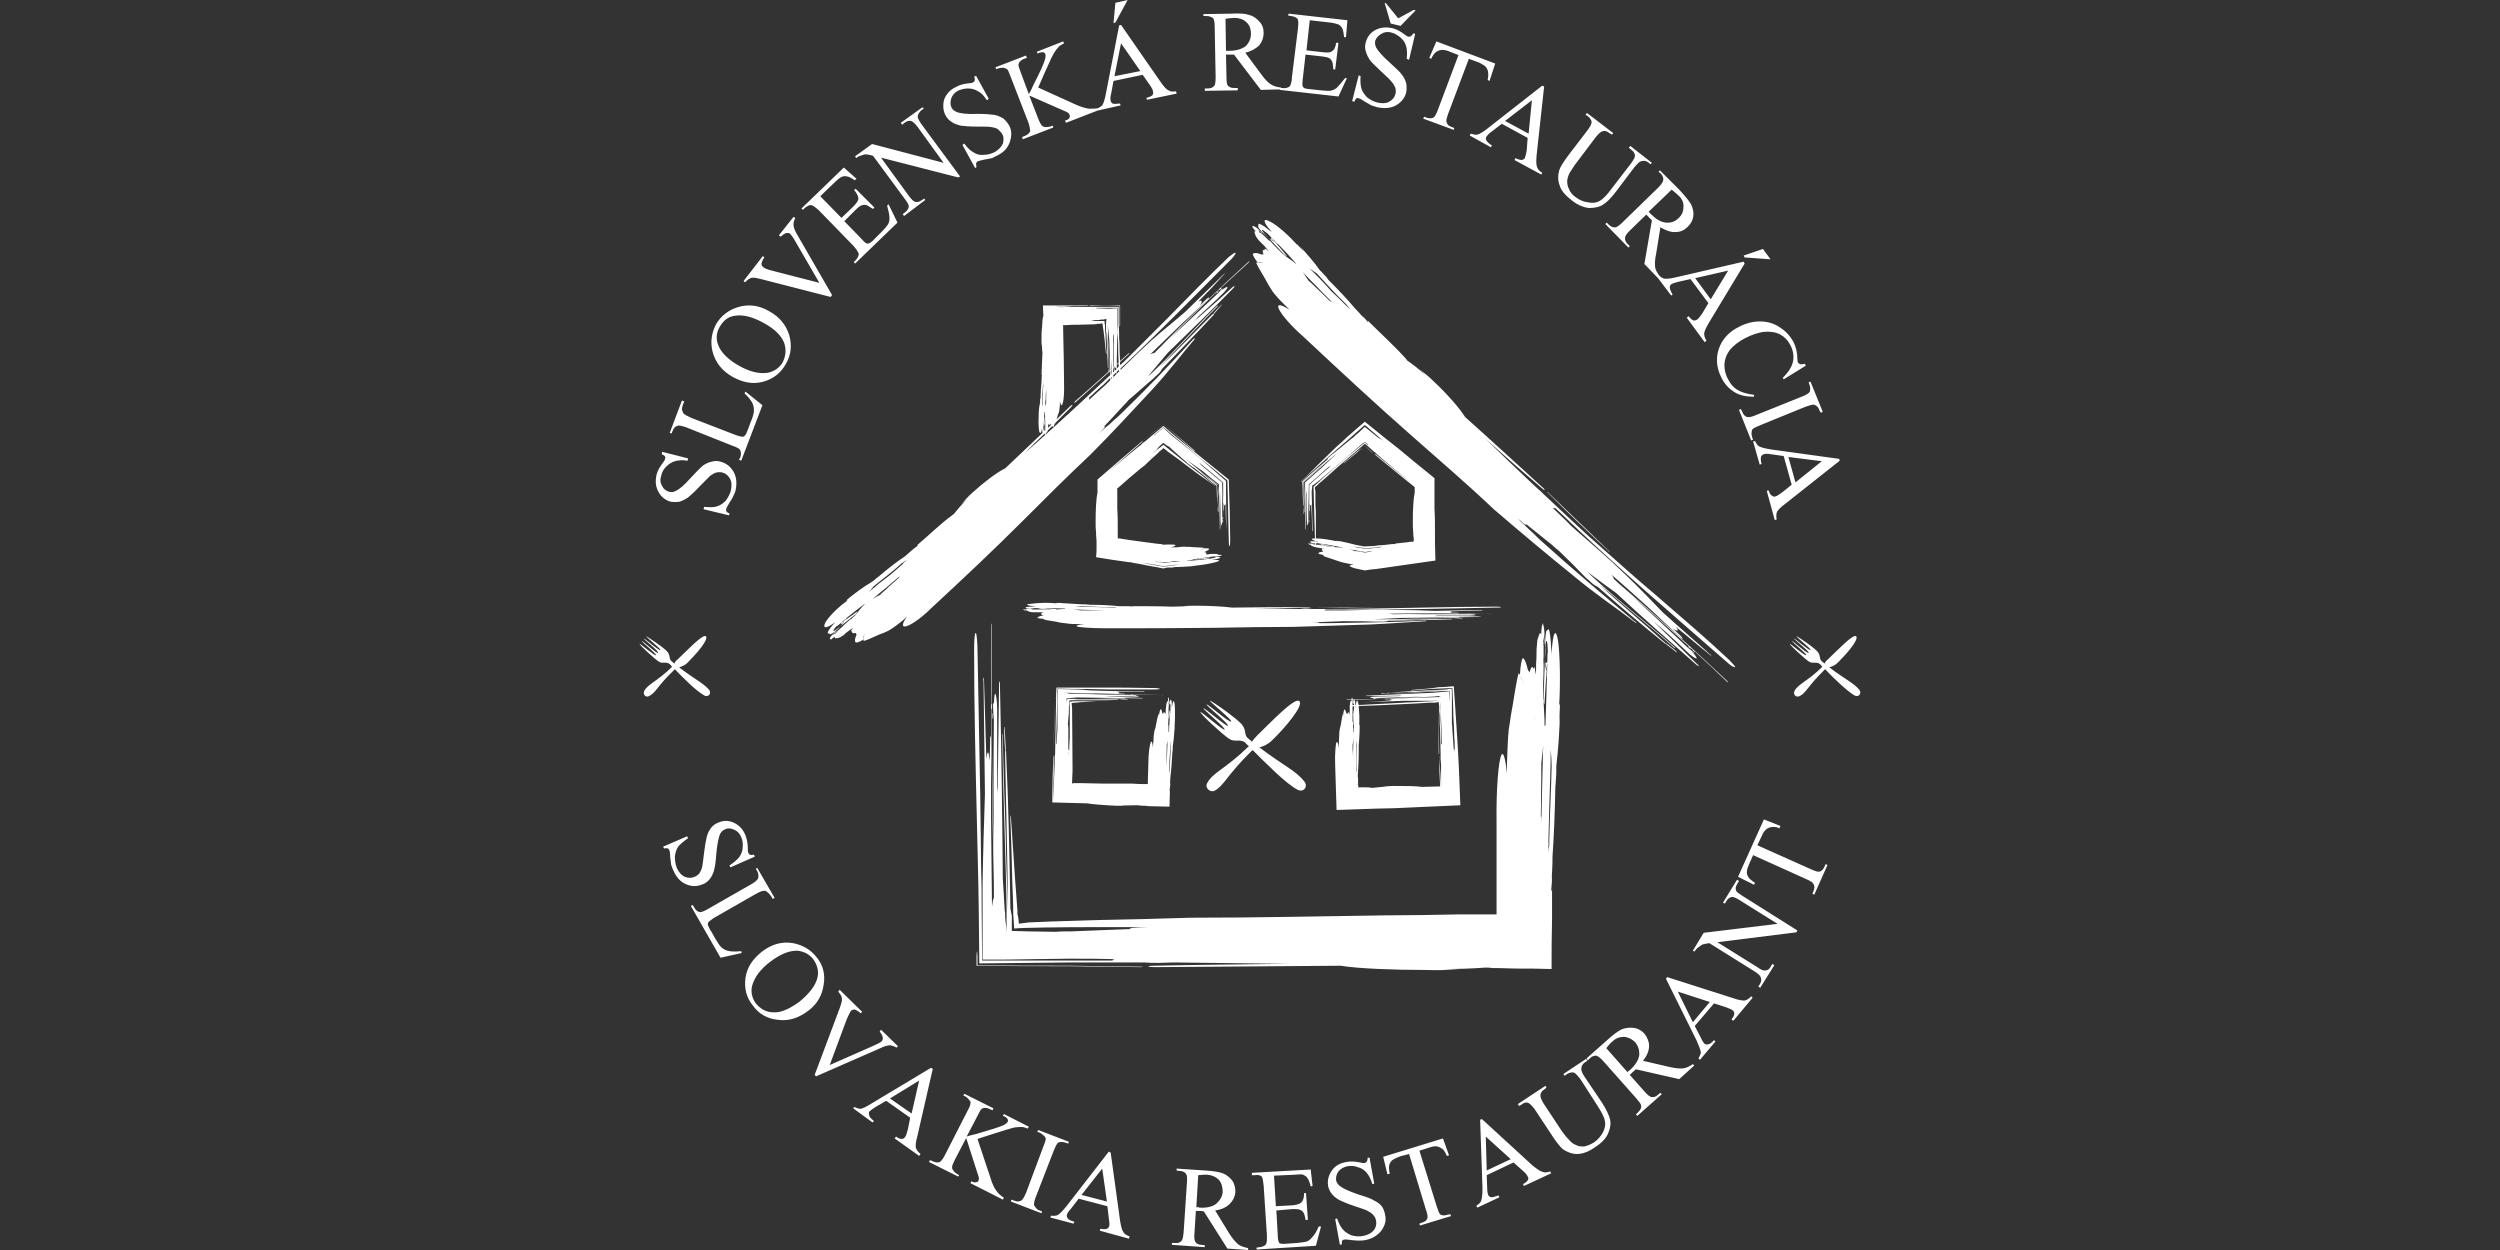 <?xml version="1.0" encoding="UTF-8"?>
<!DOCTYPE svg PUBLIC "-//W3C//DTD SVG 1.1//EN" "http://www.w3.org/Graphics/SVG/1.1/DTD/svg11.dtd">
<!-- Creator: CorelDRAW 2021 (64-Bit) -->
<svg xmlns="http://www.w3.org/2000/svg" xml:space="preserve" width="500px" height="250px" version="1.1" style="shape-rendering:geometricPrecision; text-rendering:geometricPrecision; image-rendering:optimizeQuality; fill-rule:evenodd; clip-rule:evenodd"
viewBox="0 0 53120 26560"
 xmlns:xlink="http://www.w3.org/1999/xlink"
 xmlns:xodm="http://www.corel.com/coreldraw/odm/2003">
 <rect x="0" y="0" width="53120" height="26560" fill="#333333" stroke="none"/>
 <defs>
  <style type="text/css">
   <![CDATA[
    .fil1 {fill:none}
    .fil0 {fill:white;fill-rule:nonzero}
   ]]>
  </style>
 </defs>
 <g id="Layer_x0020_1">
  <path class="fil0" d="M27710 16600c-180,-230 -440,-330 -950,-720 80,-20 180,-60 270,-150 300,-290 670,-740 580,-830 -90,-100 -600,440 -890,720 -60,60 -90,100 -120,140 -20,-20 -50,-50 -80,-70 -90,-70 -30,-150 -120,-280 -80,-120 -680,-540 -690,-520 -20,10 480,410 450,440 -30,40 -500,-380 -520,-360 -30,10 480,410 450,450 -30,30 -500,-390 -520,-370 -10,20 480,420 450,450 -30,30 -500,-390 -510,-370 -30,20 480,490 610,570 120,80 230,-10 340,80 10,20 40,40 80,80 -10,0 -10,0 -10,0 -490,480 -760,550 -880,780 -60,100 70,210 160,160 210,-120 250,-320 790,-850 10,0 10,-10 20,-10 250,250 700,710 950,840 140,70 230,-80 140,-180zm-13640 -7000l550 140 -10 50c-110,-20 -200,-10 -270,10 -70,20 -130,60 -190,120 -50,50 -90,120 -100,190 -30,80 -20,150 20,220 30,60 80,100 150,120 40,10 90,10 140,-20 70,-30 180,-120 320,-280 120,-130 200,-210 260,-260 60,-40 120,-70 180,-80 70,-20 130,-20 190,0 120,30 210,100 280,220 60,110 70,240 40,390 -10,40 -30,90 -50,120 -10,30 -30,70 -80,140 -40,70 -70,120 -70,140 -10,20 0,30 10,50 0,10 30,30 60,40l-10 40 -540 -130 10 -50c120,10 210,10 270,-10 70,-20 130,-60 190,-120 50,-70 90,-140 110,-220 20,-100 20,-180 -20,-250 -40,-70 -90,-110 -160,-130 -40,-10 -80,-10 -130,0 -40,10 -90,40 -130,70 -30,30 -100,100 -210,210 -110,120 -200,200 -260,250 -60,40 -120,70 -180,90 -60,10 -130,10 -190,0 -110,-30 -200,-100 -260,-210 -60,-110 -70,-230 -40,-360 20,-90 70,-170 130,-250 30,-40 50,-70 50,-90 10,-20 10,-40 0,-50 -10,-20 -30,-30 -70,-50l10 -50zm1000 5060c-130,-150 -300,-220 -640,-480 60,-20 120,-40 180,-100 200,-200 450,-490 390,-560 -60,-60 -400,300 -600,490 -40,30 -60,60 -70,90 -20,-20 -40,-30 -60,-50 -60,-50 -20,-100 -80,-190 -50,-80 -460,-350 -460,-340 -10,10 320,270 300,290 -20,30 -330,-250 -350,-240 -10,10 330,270 300,300 -20,30 -330,-260 -340,-250 -10,20 320,280 300,300 -20,30 -340,-250 -350,-240 -10,20 330,330 410,380 80,50 150,-10 230,50 10,10 30,30 50,60 0,0 0,0 0,0 -330,320 -510,360 -590,510 -40,80 40,150 100,110 150,-70 170,-210 540,-560 0,-10 0,-10 10,-10 160,170 460,470 630,560 90,40 150,-50 100,-120zm24440 0c-120,-150 -300,-220 -640,-480 60,-20 120,-40 180,-100 200,-200 450,-490 390,-560 -60,-60 -400,300 -600,490 -40,30 -60,60 -70,90 -20,-20 -40,-30 -60,-50 -60,-50 -20,-100 -80,-190 -50,-80 -450,-350 -460,-340 -10,10 320,270 300,290 -20,30 -330,-250 -350,-240 -10,10 330,270 310,300 -30,30 -340,-260 -350,-250 -10,20 320,280 300,300 -20,30 -340,-250 -350,-240 -10,20 330,330 410,380 90,50 150,-10 230,50 10,10 30,30 50,60 0,0 0,0 0,0 -330,320 -510,360 -590,510 -40,80 40,150 110,110 140,-70 170,-210 530,-560 0,-10 0,-10 10,-10 160,170 470,470 630,560 90,40 150,-50 100,-120zm-2030 2750l350 140 -20 50c-60,-30 -110,-30 -140,-30 -50,0 -100,20 -140,50 -30,30 -70,70 -90,130l-100 210 1140 510c90,40 150,60 180,50 50,-10 80,-50 110,-110l20 -50 40 20 -280 630 -40 -20 20 -50c30,-60 30,-120 0,-160 -10,-30 -60,-60 -150,-100l-1130 -510 -80 180c-30,70 -50,120 -50,150 -10,50 0,90 30,140 30,40 80,80 140,120l-20 40 -340 -170 550 -1220zm-1510 2790l230 -380 1570 -190 -800 -500c-80,-50 -140,-80 -180,-70 -40,10 -80,40 -110,90l-30 50 -40 -20 300 -490 40 30 -30 50c-40,60 -50,110 -30,160 10,20 60,60 140,110l1160 730 -20 40 -1680 210 850 530c80,60 140,80 170,70 50,0 90,-30 120,-90l30 -50 40 30 -300 480 -40 -30 30 -40c40,-60 40,-120 20,-160 -10,-30 -50,-70 -130,-120l-960 -600c-70,10 -120,20 -150,30 -30,20 -60,40 -100,70 -20,20 -40,40 -70,80l-30 -20zm360 1090l-680 -220 320 650 360 -430zm90 30l-410 480 130 250c30,70 60,110 80,130 20,10 40,20 70,10 30,0 80,-30 130,-90l30 30 -330 390 -30 -30c30,-60 50,-100 50,-130 -10,-60 -40,-140 -90,-250l-650 -1310 20 -40 1410 450c110,40 190,50 240,50 50,-10 90,-40 140,-90l30 30 -410 490 -40 -30c40,-50 60,-90 60,-120 0,-30 -10,-50 -30,-70 -20,-20 -80,-40 -150,-70l-250 -80zm-1840 1460c10,-10 20,-20 30,-30 10,0 20,-10 20,-10 120,-110 180,-210 200,-310 10,-110 -20,-200 -80,-280 -70,-70 -150,-110 -240,-120 -90,0 -180,30 -250,100 -40,30 -80,80 -130,140l450 510zm1420 -140l-320 290 -920 -210c-30,30 -60,50 -80,70 0,10 -10,10 -20,20 -10,10 -20,20 -30,30l310 350c70,80 120,120 160,120 40,10 90,-10 130,-50l50 -40 30 30 -520 460 -30 -30 40 -40c50,-50 80,-90 70,-150 0,-30 -40,-80 -100,-150l-700 -790c-60,-70 -120,-110 -150,-120 -50,0 -90,10 -140,60l-40 40 -30 -40 440 -390c130,-120 230,-190 310,-230 80,-30 160,-40 250,-30 90,10 160,50 230,120 60,80 100,170 100,260 0,100 -40,210 -130,320l560 130c130,30 230,40 300,30 60,-10 130,-40 200,-90l30 30zm-2760 220l-20 -40 480 -320 30 40 -50 30c-60,40 -80,90 -80,150 0,30 20,90 70,160l370 550c90,140 140,250 170,350 20,90 10,190 -40,300 -40,100 -130,200 -270,290 -140,100 -270,150 -390,150 -110,0 -210,-40 -300,-100 -60,-50 -140,-150 -250,-320l-350 -530c-60,-80 -110,-130 -150,-140 -40,-10 -80,0 -130,40l-50 30 -30 -40 590 -390 20 40 -50 40c-50,30 -80,80 -80,130 0,30 20,90 70,170l390 590c40,50 80,110 140,170 50,60 100,100 160,120 50,30 100,30 170,30 60,-10 130,-40 200,-80 90,-60 150,-130 200,-220 40,-80 60,-170 40,-240 -10,-80 -70,-190 -160,-330l-360 -560c-60,-80 -110,-130 -140,-140 -40,-10 -90,0 -140,30l-60 40zm-1140 1770l-530 -480 20 720 510 -240zm60 70l-570 270 10 280c0,60 10,110 20,140 10,20 30,40 60,50 30,0 80,-10 160,-40l20 40 -470 220 -20 -40c60,-40 90,-70 100,-100 20,-50 30,-140 30,-270l-50 -1460 40 -10 1080 990c90,70 160,120 210,130 40,20 100,10 160,-10l20 40 -580 270 -20 -40c60,-30 90,-60 100,-80 20,-30 20,-60 0,-80 -10,-30 -50,-80 -110,-130l-190 -170zm-1500 -510l130 360 -50 10c-20,-60 -50,-100 -70,-130 -40,-30 -80,-60 -130,-70 -40,-10 -100,0 -160,20l-220 70 370 1190c30,90 50,150 80,170 40,20 90,20 150,0l60 -10 10 40 -660 200 -10 -40 50 -20c70,-20 110,-50 120,-100 10,-30 0,-90 -30,-170l-360 -1190 -190 50c-70,30 -120,50 -150,70 -40,20 -60,60 -80,110 -10,50 -10,110 10,190l-50 10 -90 -370 1270 -390zm-1560 410l100 550 -40 10c-30,-100 -70,-180 -120,-240 -50,-60 -110,-100 -190,-120 -70,-30 -140,-30 -220,-20 -80,20 -140,50 -190,110 -40,60 -60,120 -50,190 10,50 40,90 80,120 60,50 190,110 390,180 170,50 280,90 340,130 60,30 120,70 160,120 40,60 60,120 70,180 30,120 0,230 -80,340 -80,100 -190,170 -340,200 -50,10 -90,10 -130,10 -30,0 -80,0 -160,-10 -80,-10 -140,-20 -160,-10 -20,0 -30,10 -40,20 -10,20 -10,40 -10,80l-40 10 -100 -550 40 -10c40,110 80,190 130,240 40,50 110,90 180,120 80,20 160,30 250,10 100,-20 170,-60 220,-120 50,-60 60,-130 50,-200 -10,-40 -20,-80 -50,-110 -30,-40 -70,-70 -130,-100 -30,-20 -120,-50 -270,-100 -160,-50 -260,-100 -330,-130 -70,-40 -120,-80 -160,-130 -40,-50 -70,-110 -80,-170 -20,-120 10,-230 80,-330 70,-100 180,-160 310,-180 90,-20 180,-10 290,10 40,10 80,20 100,10 10,0 30,-10 40,-30 10,-10 20,-40 20,-80l40 0zm-2030 380l40 650 360 -20c90,-10 150,-30 180,-60 40,-40 60,-100 60,-200l40 0 40 570 -50 0c-10,-80 -30,-130 -40,-150 -20,-30 -40,-50 -70,-60 -40,-20 -90,-20 -160,-20l-350 30 30 530c0,70 10,120 20,130 0,20 10,30 30,40 20,10 50,10 90,10l280 -20c90,-10 160,-20 200,-30 40,-20 80,-50 110,-90 50,-50 100,-130 140,-230l50 0 -110 410 -1260 80 0 -40 60 -10c30,0 70,-10 100,-30 30,-10 40,-30 50,-60 10,-30 10,-80 10,-160l-70 -1060c-10,-100 -20,-160 -40,-190 -30,-30 -80,-40 -150,-30l-60 0 0 -50 1250 -70 40 350 -40 10c-20,-90 -50,-150 -70,-180 -20,-30 -50,-50 -90,-70 -40,-10 -90,-10 -170,0l-450 20zm-1650 670c10,0 20,0 40,0 10,0 20,0 20,10 160,10 280,-20 360,-80 80,-70 130,-150 140,-250 0,-100 -20,-190 -80,-260 -60,-60 -140,-100 -250,-110 -50,0 -110,0 -190,10l-40 680zm1100 910l-440 -30 -500 -790c-40,-10 -70,-10 -100,-10 -10,0 -20,0 -30,0 -10,0 -30,0 -40,0l-30 470c-10,100 0,160 20,190 30,40 70,60 130,60l70 10 0 40 -700 -50 0 -40 60 0c70,10 120,-10 150,-50 20,-30 30,-80 40,-180l70 -1050c10,-100 0,-170 -20,-190 -30,-40 -80,-60 -140,-60l-60 -10 0 -40 600 40c170,10 300,30 380,60 80,30 140,80 200,150 50,70 70,160 70,250 -10,100 -50,180 -120,250 -70,70 -170,120 -310,140l300 490c70,110 140,190 190,230 50,40 120,60 210,80l0 40zm-3000 -1030l-100 -700 -440 560 540 140zm10 100l-610 -160 -170 220c-50,50 -70,90 -80,120 -10,30 0,50 20,80 10,20 60,50 140,70l-20 40 -490 -130 10 -40c70,10 110,0 140,-10 50,-30 110,-90 190,-190l900 -1160 40 20 200 1450c20,120 40,200 70,240 20,40 70,70 130,90l-10 50 -620 -170 10 -40c70,10 110,10 140,0 20,-10 40,-30 50,-60 10,-30 0,-90 -10,-170l-30 -250zm-1390 110l-10 40 -650 -250 10 -40 60 20c60,30 110,20 150,0 30,-20 60,-70 100,-160l370 -990c30,-70 50,-130 50,-160 0,-20 -10,-40 -30,-60 -30,-30 -60,-50 -90,-70l-60 -20 20 -40 650 250 -10 40 -60 -20c-60,-20 -110,-20 -160,0 -20,20 -50,70 -90,170l-380 980c-30,80 -40,130 -40,160 0,20 10,40 30,60 20,30 50,60 90,70l50 20zm-1370 -1540l270 810c40,130 80,230 130,290 40,60 100,110 160,150l-20 40 -690 -350 20 -40c40,20 70,30 100,20 20,0 40,-10 50,-30 10,-20 10,-40 10,-50 0,-20 -10,-60 -30,-110l-240 -750 -240 460c-40,80 -60,130 -60,160 0,20 0,40 20,60 20,40 50,60 80,80l50 30 -20 30 -620 -310 20 -40 50 20c60,30 120,40 160,20 30,-20 70,-70 110,-150l480 -940c40,-70 60,-120 60,-150 10,-20 0,-50 -20,-70 -20,-30 -50,-60 -80,-80l-50 -20 20 -40 620 310 -20 40 -50 -20c-40,-20 -70,-30 -110,-30 -30,0 -60,10 -80,30 -20,20 -40,60 -80,140l-230 440c20,-10 90,-30 220,-60 310,-90 500,-150 580,-190 30,-20 60,-40 70,-60 10,-20 10,-40 0,-60 -10,-20 -30,-40 -70,-60l-30 -10 20 -40 530 270 -20 40c-30,-10 -60,-20 -90,-30 -30,0 -70,-10 -120,0 -50,0 -110,10 -190,40 -20,0 -130,40 -330,100l-340 110zm-1400 -540l160 -700 -620 380 460 320zm-30 90l-510 -360 -240 140c-60,40 -100,70 -120,90 -10,20 -10,50 0,80 0,30 40,70 100,120l-30 30 -410 -300 20 -30c60,30 110,40 140,40 50,-10 130,-50 240,-120l1250 -750 40 20 -330 1440c-30,110 -40,190 -30,240 20,50 50,90 100,130l-30 40 -520 -370 30 -40c50,40 90,50 120,50 30,0 50,-10 70,-40 20,-20 40,-80 60,-160l50 -250zm-260 -1520l-30 30c-50,-30 -90,-40 -130,-50 -60,0 -130,20 -210,60l-1370 600 -30 -30 540 -1440c20,-70 40,-120 40,-140 0,-30 0,-60 -10,-90 -20,-30 -40,-70 -70,-100l30 -40 480 470 -30 30c-60,-50 -100,-70 -130,-80 -30,0 -60,10 -80,30 -20,30 -50,90 -90,180l-360 970 930 -410c90,-40 150,-70 180,-100 10,-20 20,-40 20,-70 -10,-30 -20,-70 -60,-120 0,0 0,-10 -10,-10l30 -40 360 350zm-1800 -1850c-90,-110 -210,-170 -350,-180 -170,0 -360,80 -570,240 -210,160 -330,330 -380,510 -30,130 0,260 80,370 100,120 220,190 380,190 150,10 330,-70 540,-220 220,-180 350,-350 390,-520 30,-130 0,-260 -90,-390zm80 -30c130,160 180,360 140,580 -30,220 -140,410 -330,550 -200,150 -410,220 -630,190 -230,-20 -410,-120 -540,-300 -140,-170 -190,-370 -160,-590 30,-220 150,-400 350,-560 210,-160 430,-220 660,-180 210,40 380,140 510,310zm-1610 -140l10 40 -450 100 -630 -1100 40 -20 30 50c30,60 80,100 130,100 30,0 90,-20 170,-70l910 -520c90,-50 140,-100 150,-130 10,-40 10,-90 -20,-150l-30 -50 30 -20 370 640 -40 20c-40,-70 -80,-120 -110,-140 -30,-30 -60,-40 -90,-30 -30,0 -80,20 -170,70l-890 510c-50,40 -90,60 -110,90 -10,10 -10,30 -10,50 10,30 30,80 90,170l60 110c60,100 110,180 150,210 40,30 90,60 160,70 60,10 140,10 250,0zm290 -2010l-520 230 -20 -40c90,-60 160,-120 210,-180 40,-60 70,-130 70,-200 10,-80 0,-160 -30,-220 -30,-80 -80,-130 -150,-160 -70,-30 -130,-40 -190,-10 -50,20 -80,50 -110,100 -30,70 -60,210 -80,420 -10,170 -30,290 -50,360 -20,70 -50,130 -90,180 -40,50 -90,90 -150,110 -120,50 -230,50 -350,0 -120,-50 -210,-150 -270,-290 -20,-40 -40,-90 -50,-130 0,-20 -10,-70 -20,-160 0,-80 -10,-130 -20,-150 -10,-20 -20,-30 -30,-30 -20,-10 -50,-10 -80,0l-20 -40 510 -220 20 40c-100,70 -170,130 -210,180 -40,60 -60,130 -70,210 0,80 10,160 40,240 40,90 100,160 170,190 70,30 140,30 210,0 30,-10 70,-40 100,-70 20,-40 50,-90 60,-140 10,-40 20,-140 40,-300 20,-160 40,-270 60,-350 20,-70 50,-130 90,-180 40,-50 90,-90 150,-110 110,-50 220,-50 330,0 110,50 200,140 250,270 30,80 50,170 50,280 0,40 0,80 10,90 10,20 20,40 40,40 10,10 40,10 80,0l20 40zm22110 -7950l560 -450 -710 -90 150 540zm-80 50l-170 -610 -280 -40c-60,-10 -110,-10 -140,0 -30,10 -50,30 -60,50 -10,30 -10,90 10,160l-40 10 -140 -490 40 -10c30,60 60,100 80,110 50,30 140,50 260,70l1450 200 10 40 -1150 910c-100,70 -150,130 -180,170 -20,50 -20,100 -10,170l-40 10 -170 -620 40 -10c20,60 40,100 70,110 20,20 50,30 70,20 40,-10 80,-40 150,-90l200 -160zm-820 -960l-40 20 -260 -650 40 -20 30 60c20,60 60,100 100,110 40,10 100,0 190,-40l970 -390c80,-30 130,-60 150,-80 20,-10 30,-30 30,-60 10,-40 0,-80 -10,-110l-20 -60 40 -10 260 640 -40 20 -30 -50c-20,-70 -60,-100 -110,-120 -30,-10 -90,10 -180,40l-980 400c-70,30 -120,50 -140,70 -20,10 -30,40 -30,70 -10,40 0,70 10,110l20 50zm1120 -1570l-470 290 -20 -30c120,-120 200,-240 220,-360 20,-110 0,-230 -60,-340 -50,-100 -120,-170 -210,-220 -90,-50 -200,-70 -330,-60 -130,10 -270,60 -430,140 -130,70 -230,150 -310,240 -70,90 -110,190 -120,310 0,110 20,220 80,320 50,100 110,170 190,220 80,50 200,90 360,110l0 40c-170,0 -310,-30 -420,-100 -110,-70 -200,-160 -270,-300 -120,-230 -130,-470 -30,-690 80,-170 210,-300 390,-390 150,-80 300,-120 450,-120 160,0 300,40 420,120 130,80 230,190 300,320 50,100 80,220 80,350 0,40 10,60 10,80 10,10 30,30 50,40 30,0 60,0 100,-10l20 40zm-750 -2260l-550 -40 -20 -40 410 -140 160 220zm-1270 850l370 -610 -700 160 330 450zm-50 80l-380 -510 -270 60c-60,20 -110,30 -140,50 -20,20 -30,40 -30,70 0,30 20,80 60,150l-30 20 -280 -370 -290 -300 160 -930c-30,-30 -60,-50 -70,-70 -10,-10 -20,-20 -30,-30 0,0 -10,-10 -20,-20l-340 330c-70,70 -110,120 -110,160 -10,40 10,90 50,130l50 50 -30 30 -490 -500 30 -30 40 40c50,50 100,70 160,60 20,-10 70,-40 140,-110l750 -730c70,-70 110,-130 110,-160 10,-50 -10,-90 -50,-140l-50 -40 30 -30 420 420c120,130 200,230 240,300 40,80 60,160 50,250 -10,90 -50,160 -120,230 -70,70 -150,110 -250,110 -100,10 -210,-30 -330,-100l-90 560c-30,130 -30,230 -20,300 10,50 40,100 80,160 40,40 80,60 100,70 60,10 150,0 270,-30l1430 -330 20 40 -760 1260c-60,100 -90,170 -100,220 0,50 10,100 50,160l-40 30 -380 -520 40 -30c40,50 80,80 100,90 30,0 60,0 80,-20 30,-20 60,-60 110,-130l130 -220zm-1270 -1940c10,10 20,20 30,30 10,10 10,20 20,20 110,110 210,170 320,180 100,10 190,-20 260,-90 80,-70 110,-150 110,-240 10,-90 -30,-180 -110,-250 -30,-30 -80,-70 -140,-120l-490 470zm-420 -1360l30 -40 460 360 -30 30 -50 -40c-50,-40 -100,-40 -160,-20 -30,10 -70,50 -130,120l-400 530c-100,130 -190,220 -270,270 -80,50 -180,70 -290,70 -120,-10 -240,-60 -370,-160 -140,-110 -230,-210 -260,-320 -40,-100 -40,-210 -10,-320 20,-70 90,-180 210,-340l390 -510c60,-80 90,-140 90,-180 -10,-40 -30,-80 -80,-120l-50 -30 30 -40 560 430 -30 30 -50 -30c-50,-40 -100,-60 -150,-40 -40,10 -80,50 -140,120l-430 570c-40,50 -70,110 -120,180 -40,70 -60,140 -60,190 0,60 10,120 40,170 20,60 70,120 140,170 80,60 170,100 270,110 90,20 170,10 240,-30 70,-40 160,-130 260,-270l400 -520c60,-80 90,-140 90,-170 0,-50 -30,-90 -80,-130l-50 -40zm-2130 -300l70 -710 -570 440 500 270zm-20 90l-550 -300 -220 170c-60,40 -90,80 -110,110 -10,20 -10,40 0,70 20,30 50,70 120,110l-20 40 -450 -250 20 -40c70,20 110,30 140,20 50,-10 130,-60 230,-140l1150 -900 40 20 -160 1460c-10,120 -10,200 10,250 20,50 50,90 110,120l-20 40 -570 -310 20 -40c60,30 110,40 140,40 20,-10 50,-20 60,-40 10,-40 30,-90 40,-170l20 -260zm-690 -1580l-120 370 -40 -20c10,-70 20,-110 10,-150 0,-50 -20,-90 -50,-130 -30,-30 -80,-60 -140,-90l-220 -80 -440 1170c-30,90 -50,150 -30,180 10,50 50,80 110,100l50 20 -10 40 -650 -240 20 -40 50 20c60,20 120,20 160,-10 20,-20 50,-70 80,-150l440 -1170 -180 -70c-70,-30 -120,-40 -160,-40 -40,0 -80,10 -130,40 -40,30 -80,80 -110,150l-40 -20 150 -350 1250 470zm-2010 -800l-210 -50 -130 -440 30 10 260 320 330 -180 40 10 -320 330zm310 170l-130 550 -50 -20c10,-100 10,-190 -10,-260 -20,-80 -60,-140 -120,-190 -60,-50 -120,-90 -200,-110 -80,-20 -150,-10 -210,30 -70,40 -110,90 -130,150 -10,50 0,90 20,140 40,70 130,180 290,320 130,120 220,200 260,260 40,50 70,110 90,180 10,60 10,130 0,190 -30,120 -100,210 -220,280 -110,60 -240,70 -390,40 -40,-10 -90,-30 -130,-40 -20,-10 -70,-40 -140,-80 -70,-50 -110,-70 -130,-70 -20,-10 -40,-10 -50,0 -10,10 -30,30 -40,70l-50 -10 140 -550 40 20c-10,110 0,200 20,270 20,60 60,120 120,180 60,50 140,90 220,110 100,20 180,20 250,-20 70,-40 110,-90 130,-160 10,-40 10,-80 0,-130 -20,-40 -40,-90 -80,-130 -20,-30 -90,-100 -210,-210 -120,-110 -200,-190 -250,-250 -40,-60 -70,-120 -90,-190 -20,-60 -20,-120 0,-190 30,-110 90,-200 200,-260 110,-60 230,-70 370,-40 80,20 160,60 250,130 40,30 60,40 80,50 20,0 40,0 60,-10 10,-10 30,-30 50,-60l40 10zm-2240 -290l-70 640 350 40c90,10 160,10 190,-20 50,-30 80,-90 90,-180l50 0 -70 570 -40 -10c-10,-80 -10,-130 -20,-150 -10,-30 -30,-60 -60,-80 -30,-20 -80,-30 -150,-40l-360 -40 -60 530c-10,80 -10,120 0,140 0,10 10,20 30,40 10,10 40,10 80,20l280 30c90,10 160,10 200,10 40,-10 90,-30 130,-60 50,-50 110,-120 180,-210l40 0 -180 390 -1250 -140 0 -10 -400 10 -570 -750c-40,0 -70,0 -100,0 -10,0 -20,0 -30,0 -10,0 -30,0 -40,0l10 470c0,100 10,170 30,190 40,40 80,50 140,50l70 0 0 50 -700 10 0 -50 60 0c70,0 120,-20 150,-70 10,-20 20,-80 20,-170l-20 -1060c0,-100 -10,-160 -30,-190 -40,-30 -80,-50 -150,-50l-60 0 0 -40 600 -10c170,-10 300,0 380,30 80,20 150,70 210,140 60,60 90,140 90,240 0,100 -30,180 -90,260 -70,70 -170,130 -300,160l340 460c80,110 150,180 200,210 60,40 130,60 220,70l0 10 30 0c40,10 80,0 110,-10 30,-10 50,-30 60,-50 10,-30 30,-80 30,-160l130 -1050c10,-100 10,-170 -10,-200 -30,-30 -70,-50 -140,-60l-60 -10 10 -40 1250 140 -30 360 -40 0c-10,-90 -20,-150 -40,-190 -20,-30 -40,-60 -80,-80 -30,-10 -90,-30 -170,-40l-440 -50zm-1780 650c10,0 30,0 40,0 10,0 20,0 30,0 150,0 270,-40 350,-100 70,-70 110,-160 110,-260 0,-110 -30,-190 -100,-250 -60,-60 -150,-90 -250,-90 -50,0 -110,10 -190,20l10 680zm-1820 430l-410 -590 -140 700 550 -110zm-270 -1510l-260 480 -40 10 40 -430 260 -60zm320 1590l-620 130 -50 270c-20,70 -20,120 -10,150 0,30 20,40 40,60 30,10 80,10 160,0l10 40 -490 110 -670 260 -20 -50c50,-10 80,-30 90,-50 10,-20 20,-40 10,-60 -10,-20 -20,-40 -30,-50 -10,-10 -50,-30 -100,-50l-730 -320 190 490c30,80 60,130 80,150 10,10 30,20 60,30 40,0 80,0 110,-10l60 -20 10 40 -650 250 -10 -50 50 -20c60,-20 100,-60 120,-100 0,-30 -10,-100 -40,-190l-380 -980c-30,-80 -50,-130 -70,-150 -20,-10 -40,-20 -70,-30 -40,0 -70,0 -110,10l-50 20 -20 -40 650 -250 20 50 -60 20c-30,10 -60,30 -90,60 -20,20 -30,50 -30,70 0,30 20,80 50,160l170 460c10,-20 50,-80 100,-200 150,-290 230,-470 250,-560 10,-40 10,-70 0,-90 0,-20 -20,-30 -40,-40 -20,0 -50,0 -90,10l-30 20 -20 -40 560 -220 20 40c-30,20 -60,30 -90,50 -20,20 -50,50 -80,90 -30,40 -60,90 -100,170 -10,20 -50,120 -140,310l-140 320 770 350c130,60 230,90 310,100 70,0 130,0 190,-10 50,-30 80,-50 90,-60 30,-50 60,-140 80,-260l280 -1440 40 -10 840 1210c70,100 120,160 170,180 40,30 100,30 160,20l10 50 -630 130 -10 -40c70,-20 110,-40 130,-60 10,-20 20,-50 10,-70 0,-40 -30,-90 -80,-160l-140 -200zm-3540 20l270 490 -40 30c-60,-90 -120,-160 -190,-190 -60,-40 -130,-60 -210,-60 -80,0 -150,20 -220,50 -70,40 -120,100 -140,170 -20,70 -20,130 10,190 20,40 60,70 110,90 70,30 220,50 430,40 170,0 290,10 360,20 70,10 130,40 190,70 50,40 90,90 130,150 60,110 60,220 20,350 -40,120 -120,220 -260,290 -40,20 -80,40 -120,60 -20,0 -80,20 -160,30 -80,20 -130,30 -150,40 -10,10 -20,20 -30,40 0,10 0,40 10,80l-30 20 -270 -490 40 -30c70,100 140,160 200,190 60,40 130,60 210,50 80,0 160,-20 240,-60 80,-50 140,-110 170,-180 20,-80 20,-150 -20,-210 -20,-30 -50,-60 -80,-90 -40,-30 -90,-40 -150,-50 -40,-10 -140,-10 -300,-10 -160,0 -270,-10 -350,-20 -70,-20 -140,-40 -190,-80 -50,-30 -100,-80 -130,-140 -50,-100 -60,-210 -30,-330 40,-110 120,-210 250,-270 70,-40 160,-70 270,-80 50,0 80,-10 100,-20 10,-10 30,-20 30,-40 10,-20 0,-40 -10,-80l40 -20zm-2570 1710l360 -260 1520 400 -550 -760c-60,-80 -110,-120 -140,-130 -40,-10 -90,0 -140,40l-50 40 -30 -40 460 -330 30 30 -50 30c-50,50 -80,90 -80,140 0,30 30,90 80,160l820 1110 -40 20 -1640 -420 590 810c60,80 100,120 140,130 40,10 90,0 140,-40l50 -30 20 30 -450 340 -30 -40 40 -30c60,-40 90,-90 90,-140 0,-30 -30,-80 -90,-160l-670 -910c-70,-20 -120,-30 -150,-30 -30,0 -70,10 -110,30 -30,0 -60,20 -100,50l-20 -40zm-740 850l450 460 250 -240c70,-70 100,-120 110,-160 0,-60 -30,-120 -90,-190l30 -30 400 400 -30 30c-70,-40 -110,-70 -130,-80 -30,-10 -70,-10 -100,0 -40,10 -80,40 -130,90l-250 250 370 380c50,60 90,90 100,90 20,10 30,10 50,0 20,0 40,-20 80,-50l190 -190c70,-70 110,-120 130,-150 30,-40 40,-90 40,-140 0,-70 -20,-160 -50,-270l30 -30 190 390 -900 870 -30 -30 40 -40c30,-30 50,-60 60,-100 10,-20 10,-50 -10,-70 -10,-30 -40,-70 -90,-130l-740 -760c-80,-70 -130,-110 -160,-110 -40,-10 -90,20 -140,60l-40 40 -30 -30 900 -870 270 240 -40 30c-70,-50 -130,-80 -160,-80 -40,-10 -80,-10 -120,10 -30,10 -70,50 -130,100l-320 310zm-570 440l40 20c-30,60 -40,100 -40,140 0,60 30,130 70,200l750 1300 -30 40 -1480 -380c-80,-20 -130,-30 -150,-30 -30,0 -60,0 -90,20 -30,10 -60,40 -100,80l-30 -30 410 -530 30 30c-40,60 -60,110 -60,140 0,30 20,50 40,70 30,20 90,50 180,70l1010 260 -510 -880c-50,-90 -90,-140 -120,-170 -10,-10 -40,-10 -70,-10 -30,10 -70,30 -110,70 0,0 -10,0 -10,10l-40 -30 310 -390zm-1570 2340c-70,120 -80,250 -30,380 60,160 210,310 440,440 230,130 430,180 620,150 130,-30 240,-100 310,-220 70,-140 80,-280 30,-420 -60,-150 -200,-290 -420,-410 -250,-140 -450,-190 -630,-160 -140,20 -240,100 -320,240zm-70 -70c110,-180 270,-300 480,-360 220,-60 430,-30 640,90 220,120 360,290 430,510 60,220 40,420 -70,610 -110,200 -270,320 -480,380 -220,60 -430,20 -650,-100 -230,-130 -370,-310 -430,-540 -50,-210 -20,-400 80,-590zm600 1480l20 -40 360 290 -450 1180 -50 -20 30 -50c20,-70 20,-120 -10,-170 -20,-20 -70,-50 -160,-80l-980 -390c-90,-30 -160,-50 -190,-30 -40,10 -80,50 -100,110l-20 50 -40 -10 260 -690 50 20c-40,80 -50,140 -50,170 10,40 20,70 40,90 20,20 70,50 160,90l960 370c60,20 100,30 130,30 20,0 40,-10 50,-30 20,-10 40,-70 80,-170l40 -110c50,-110 70,-200 70,-250 0,-60 -10,-110 -40,-170 -30,-50 -80,-120 -160,-190zm6380 4790l70 -30 -70 30 0 0zm-110 -170c-10,0 -10,0 -20,0 20,0 20,0 20,0zm-150 0c0,0 10,0 10,0 0,0 -10,0 -10,0zm30 -10c0,0 0,0 -10,-10l20 0c0,0 0,0 -10,10zm830 -20c60,10 110,10 160,20 40,0 80,0 120,0 120,0 230,0 340,0 -10,0 20,0 30,0l40 0c-120,0 -230,-10 -360,-10 -110,0 -220,-10 -330,-10zm4160 -10c-240,0 -470,0 -700,-10l170 0c170,0 350,10 530,10zm-4380 90l0 0c-20,0 -40,0 -40,0 20,0 30,0 40,0zm680 -40c0,0 -10,0 -10,0 10,0 30,0 40,0l50 10c0,0 -40,0 -80,-10zm7800 160c-60,0 -120,0 -170,0 -10,0 -20,0 -30,0 10,10 -10,10 -30,10 -430,20 -890,20 -1340,30 -10,10 -10,10 -20,10 -30,10 -100,10 -160,10l-50 0c-200,-10 -400,-10 -600,-10 -40,0 -90,0 -140,0 -170,10 -350,10 -520,20 10,0 20,0 20,10 -10,0 -50,0 -90,0l-80 0 210 10c10,0 20,0 30,0 70,0 150,0 230,0 670,-10 1310,-20 1940,-50 10,0 30,0 40,0 10,10 10,10 -10,10 -390,20 -740,50 -1190,70 -540,20 -1070,30 -1620,50 -570,0 -1100,10 -1690,20 -790,10 -1540,10 -2310,10 -290,0 -560,-20 -600,-40 -20,-20 50,-40 170,-50l-70 0 -120 0c-100,0 -190,-10 -250,-20l-80 -10c-100,-30 -270,-40 -360,-70l20 -10 -20 0c-70,-10 -110,-10 -130,-20l10 -10c10,-20 50,-30 100,-40 0,0 10,-10 20,-10 -50,-10 -70,-20 -30,-40 -30,0 -30,0 10,-10 10,0 20,0 40,0l0 0c-20,0 -20,0 -40,-10 -30,0 -50,0 -50,0 -70,0 -70,0 -130,0 -60,0 -90,-10 -90,-10 -60,-20 -60,-20 -50,-30l10 0c-50,0 -50,0 -60,0 -20,0 -30,-10 -30,-10 0,0 0,0 -10,0 0,0 0,-10 0,-10 30,0 30,0 30,0 10,0 10,0 10,0 40,-10 50,-10 50,-10 10,0 10,0 10,0 0,0 0,0 0,0l40 10c30,0 50,0 50,-10 -20,0 -50,0 -80,0 -10,0 -10,0 -10,0l-20 0c0,0 10,0 10,0 70,10 70,10 70,10l20 0 10 10 -10 -10 40 0 -40 0c80,0 80,0 110,0 30,0 60,0 70,0 -10,0 -10,0 -10,0 90,0 90,0 170,0 10,0 20,0 20,10 10,-10 30,-10 40,-10l50 0 10 0 0 0c10,0 20,0 30,0 10,0 10,0 10,0l0 0c30,0 60,0 160,-10 30,0 50,0 80,0l-20 0c-20,0 -10,0 -10,-10 -130,0 -270,-10 -400,-10 -30,0 -50,10 -60,10 10,0 30,0 40,0 -20,-10 -40,-10 -50,-10 -10,10 -90,20 -190,20 -100,0 -170,-10 -170,-20 0,-10 -20,-10 0,-20 50,-10 130,-10 220,-20l-20 0c-190,-10 -230,-40 -100,-50 120,-20 370,-30 560,-10l-20 -10c60,0 110,0 160,10 -30,-10 -70,-10 -110,-10 190,10 360,20 490,30 20,0 40,0 60,0 50,0 100,10 120,10 220,0 430,10 610,30 70,0 150,0 210,0l0 0 -50 0c60,0 90,0 140,10l-20 -10c280,0 580,0 840,10 10,0 20,0 30,0 120,0 230,-10 360,-10 -40,0 -90,0 -130,0 90,-10 190,-10 290,-10 280,0 590,20 740,40 540,-10 1070,-10 1610,-10 30,0 60,0 60,0 10,0 -10,10 -40,10 -390,10 -780,10 -1170,20 330,0 660,0 990,10 50,-10 90,-10 130,-10 40,0 90,10 130,10 430,0 840,0 1270,-10 380,-10 700,-10 1080,-20 520,-10 1000,-20 1510,-20 70,0 130,0 140,10 10,10 -40,10 -110,10 -1080,20 -2130,50 -3260,40 -120,0 -240,0 -360,0 0,0 0,10 0,10 0,0 -10,0 -30,10 140,0 270,0 410,0 380,-10 760,-20 1170,-10 270,0 530,10 780,20 330,-10 650,-10 980,-20 20,0 30,0 30,10 10,0 0,0 -10,0 -230,10 -460,10 -690,20 30,0 50,10 50,10 0,10 -30,20 -70,20l160 0c30,0 50,0 50,10 0,0 -20,0 -50,0 -220,0 -440,0 -650,0 -260,0 -520,10 -780,10 40,0 60,10 70,10l0 0 120 0c740,-10 1490,-20 2250,-20 10,0 20,0 30,0 0,0 -20,0 -30,0 -230,0 -460,0 -680,10l0 0c10,0 10,0 0,0 -10,0 -30,0 -40,0 -10,0 -10,0 0,0 -420,0 -840,0 -1260,10 390,0 770,0 1160,0 40,0 80,0 130,0 10,0 20,0 30,0 0,0 -10,0 -20,0l-40 0c80,0 130,10 130,20 0,0 -60,10 -140,10 -200,0 -410,0 -610,0l-60 0 -70 10c320,0 630,0 940,10 30,0 50,0 50,0 0,0 -20,10 -50,10 -550,10 -1100,10 -1660,20 -180,10 -370,20 -560,30l80 0c600,0 1120,-30 1710,-40 10,0 20,10 30,10 0,0 -10,0 -30,0 -280,0 -550,10 -830,20 -240,10 -460,20 -680,20 450,0 880,-10 1320,-20 20,0 40,0 50,0 0,0 10,0 10,0 60,0 120,-10 180,-10 10,0 30,0 30,0 10,0 0,10 -10,10zm-8840 -230l-180 0c-20,0 -40,0 -50,0l-70 0c-40,0 -30,10 10,10l60 10c-10,0 -20,0 -30,0 140,0 280,0 420,10 20,0 50,0 60,0 10,-10 0,-10 -20,-10 -110,-10 -210,-10 -320,-20l-20 0 10 10 0 0c30,0 80,-10 130,-10zm620 -30c170,0 340,10 490,10l330 10 -20 0 90 0 10 0 -70 -10 -40 0c-230,0 -440,-10 -650,-20 -50,0 -90,10 -140,10zm8310 150c-10,0 -10,0 0,0 10,0 30,0 40,0 10,0 10,0 0,0 -10,0 -30,0 -40,0zm-3230 -140c440,10 870,10 1300,10 10,0 30,0 30,0 0,0 -10,0 -30,0 -430,-10 -860,-10 -1290,-10 -20,0 -30,0 -30,0 0,0 10,0 20,0zm-5530 -3930l-10 -20 10 20 0 0zm-150 80c0,0 0,0 0,10l0 -10zm-20 60l0 10 0 -10c0,0 0,0 0,0zm-10 -450c0,-40 10,-60 20,-90 0,-20 0,-50 0,-70 0,-60 0,-120 0,-190 0,10 0,0 0,-10l0 -20c-10,60 -10,130 -10,190 -10,60 -10,130 -10,190zm430 -2130c-80,-10 -150,-10 -220,-10 -70,0 -150,0 -230,0 0,40 0,90 0,130 0,-40 0,-90 0,-140l10 0c140,10 290,10 440,20zm-350 2250l0 0c-10,10 -10,20 -10,20 0,-10 10,-10 10,-20zm-40 -380c0,10 0,10 0,10 0,-10 0,-10 0,-20l10 -30c0,0 0,20 -10,40zm1310 -460l0 -30c-240,220 -480,430 -710,640 -20,10 -30,10 -30,10 0,0 10,-10 20,-30 240,-210 480,-420 710,-630 0,-20 0,-40 0,-60 0,0 0,-10 0,-10 0,0 0,-10 -10,-20 -10,-240 -20,-490 -30,-740 0,0 0,-10 -10,-10 0,-20 0,-50 0,-90l0 -30c0,-50 0,-100 10,-160l-30 0c-20,10 -30,10 -50,10 -30,0 -50,0 -80,10 -50,0 -90,0 -140,10 10,0 10,0 10,0 0,10 -30,10 -50,10l-40 0c40,0 70,0 110,0 10,0 10,0 20,0 30,0 70,0 110,0l100 0c0,30 0,60 10,90l0 20 0 50c0,40 0,70 10,110 0,130 10,270 20,410 0,0 0,10 0,20 0,0 0,0 -10,-10 -20,-200 -40,-420 -70,-600 0,-10 0,-30 -10,-40l-50 10 -20 0 0 0 -10 0 -20 0 -40 10c-120,0 -240,10 -350,10 -100,0 -200,0 -300,10l-20 0c-10,0 0,0 0,0l-10 0 -10 0c0,0 0,0 -10,0 0,10 10,20 10,20l0 10c0,-10 0,10 0,30l0 40c10,440 20,850 20,1270 0,160 -20,310 -50,330 -10,10 -30,-20 -40,-90l0 40 0 60c-10,60 -10,110 -20,140l-20 50c-10,30 -20,60 -30,100 90,-90 190,-180 280,-270 20,-20 50,-40 60,-40 0,10 -10,30 -30,50 -110,110 -220,220 -330,330 0,10 -10,20 -10,20l-10 0 0 0 0 0c-10,40 -20,70 -30,70l-10 0c0,0 -10,-10 -10,-20l-100 100c0,10 0,10 0,10 -20,40 -20,40 -30,30l0 0c-10,20 -10,20 -10,30l0 10c150,-130 290,-260 430,-390 40,-30 80,-70 110,-100 40,-40 80,-70 110,-100 250,-230 480,-450 720,-670l0 -90 -10 10 0 10c0,0 0,10 0,10 0,0 -10,0 -10,-10l0 0 -10 10 0 20c0,0 0,10 0,10 0,10 0,0 0,0zm-1220 1080l0 0c-10,0 -10,-10 -10,-20 -20,30 -30,40 -40,20 0,20 -10,10 -10,0 0,-10 0,-20 0,-20l0 0c0,0 -10,10 -10,20 0,10 0,20 0,20l0 50 70 -70zm-130 220c0,-10 0,-10 -10,-10 0,-10 0,-10 0,-10l0 -10c-140,130 -280,270 -420,410 150,-130 290,-250 430,-380zm0 -90l0 -10 0 0 0 0 0 -20 0 20c0,-40 0,-40 0,-60 0,-20 0,-30 0,-30 0,0 0,0 0,0 0,-50 0,-50 0,-100l0 -10c0,0 0,-10 0,-20l0 -20 0 -10 0 0c0,-10 0,-10 0,-20 0,0 0,0 0,0l0 0c0,-20 -10,-40 -10,-90l0 -40 0 10c0,10 -10,0 -10,0 0,70 -10,150 -10,220 0,20 0,30 10,30 -10,0 -10,-10 -10,-20l0 30c10,0 20,50 20,110 0,10 0,30 -10,40l10 -10c0,0 0,-10 0,-10 0,0 0,0 0,10l10 0zm-30 -170l-10 90c0,20 0,30 0,30l10 40c0,20 10,20 10,0l10 -30c-10,0 -10,10 -10,10 10,-80 10,-150 20,-230 0,-10 0,-30 -10,-40 0,0 0,0 0,20 -10,50 -10,110 -20,170l0 10 10 0 0 0c-10,-20 -10,-50 -10,-70zm-30 -340c0,-100 0,-190 10,-280 0,-60 0,-120 10,-180l-10 10c0,-10 10,-30 10,-40l0 -10 -10 40c0,0 0,10 0,20 -10,130 -20,240 -20,360 0,20 0,50 10,80zm-40 -180c0,-120 10,-240 20,-340 0,-40 0,-80 10,-110l0 0 -10 20c0,-30 10,-40 10,-70l-10 10c10,-160 10,-320 20,-470l0 -10c-10,-60 -10,-130 -10,-200 0,30 -10,50 -10,70 0,-50 0,-100 0,-160 0,-70 0,-160 10,-230 0,-40 10,-90 10,-140 0,-50 10,-90 20,-120l-10 -220c190,0 370,0 560,0 120,0 250,0 380,-10 10,0 30,10 30,10 0,0 -10,0 -30,0 -110,10 -210,10 -320,10 -50,10 -100,10 -160,10l-240 0c210,10 420,10 630,10l70 0c20,0 40,0 70,0 210,0 410,0 620,0 0,110 0,230 0,350 10,110 10,210 10,320 10,90 10,190 10,290l10 190 170 -150c10,-10 20,-20 30,-10 0,0 -10,10 -20,20l-180 160 0 70c60,-50 110,-100 160,-150 310,-310 580,-580 890,-890 430,-440 820,-840 1260,-1260 60,-50 120,-90 140,-90 20,10 -20,60 -70,120 -780,780 -1540,1560 -2370,2340l0 30c210,-210 430,-420 660,-630 250,-220 480,-400 710,-600 270,-260 540,-530 820,-800 10,-10 20,-20 30,-20 0,-10 0,0 -10,10 -180,200 -370,400 -560,590 40,-20 70,-30 70,-10 10,10 0,40 -30,90l130 -130c30,-30 60,-40 60,-40 10,10 -10,30 -40,60 -180,170 -370,340 -560,520 -220,210 -430,420 -650,630 40,-20 70,-30 90,-30l0 0 100 -100c600,-620 1230,-1230 1890,-1830 10,-10 20,-20 30,-20 0,0 -10,20 -20,30 -200,180 -390,360 -590,540l0 0c10,0 20,0 10,10 -10,10 -20,20 -30,30 -10,0 -10,0 -10,-10 -360,340 -710,690 -1050,1040 330,-310 660,-620 990,-930 40,-30 70,-70 100,-110 10,-10 30,-20 30,-20 10,0 0,10 -10,20l-20 30c60,-60 120,-90 130,-80 10,20 -40,80 -100,140 -170,170 -350,330 -520,490l-50 60 -50 50c270,-240 550,-480 820,-730 20,-20 50,-30 50,-30 10,10 -10,30 -30,50 -450,460 -920,910 -1390,1370 -140,170 -280,330 -420,500l60 -50c520,-490 910,-960 1400,-1440 20,-10 30,-20 30,-20 10,0 0,10 -10,20 -240,240 -450,470 -680,710 -190,200 -370,390 -550,580 380,-360 730,-730 1100,-1100 10,-10 30,-30 50,-30 -10,-10 0,-10 0,-20 40,-50 90,-100 140,-150 10,-10 20,-20 30,-30 10,0 0,10 -10,20 -40,50 -90,100 -130,150 -10,10 -10,20 -20,20 0,0 0,20 -20,40 -340,370 -720,750 -1090,1140 0,0 -10,10 -10,20 -20,40 -70,90 -130,140l-40 40c-180,150 -350,310 -530,460 -30,40 -70,80 -110,120 -140,150 -270,300 -420,450 10,-10 20,-10 30,-10 0,20 -30,50 -70,90l-60 60 180 -160c10,-10 20,-10 30,-20 60,-60 130,-120 200,-180 570,-550 1090,-1090 1590,-1640 10,-10 30,-20 40,-20 0,-10 0,0 0,10 -310,360 -550,690 -910,1080 -430,460 -850,920 -1310,1380 -490,460 -930,900 -1410,1380 -660,660 -1300,1260 -1970,1880 -240,240 -500,410 -580,390 -50,-10 -20,-90 60,-210l-60 60 -100 80c-100,80 -190,140 -250,170l-90 40c-130,40 -300,140 -420,170l0 -40 -20 20c-70,40 -120,60 -150,50l-10 -20c-10,-30 0,-80 30,-140 -10,-10 -10,-20 -10,-40 -60,10 -90,10 -90,-40 -20,10 -30,0 0,-30 0,-10 10,-20 30,-30 0,0 0,0 0,0 -20,0 -30,10 -50,20 -30,20 -40,30 -40,30 -70,50 -70,50 -120,100 -60,40 -90,50 -90,50 -90,20 -90,20 -90,-10l0 -10c-40,30 -50,30 -60,40 -10,10 -20,20 -20,20 -10,-10 -10,-10 -20,-10 -10,0 -10,0 -10,0 10,-30 10,-30 10,-30 0,-10 10,-20 10,-20 20,-30 30,-40 40,-40 80,-40 80,-40 80,-40l0 -20 20 0 -10 0 30 -20 -40 20c70,-60 70,-60 100,-90 30,-20 50,-50 60,-50 -10,0 -10,0 -10,0 80,-70 80,-70 150,-130 10,-10 20,-10 30,-10 0,-10 10,-20 30,-40l40 -30 0 -10c0,0 0,0 0,0 10,-10 20,-20 30,-30 10,-10 10,-10 10,-10l0 0c20,-30 40,-60 120,-150 20,-20 40,-40 70,-50l-30 10c-10,10 -10,-10 -10,0 -120,90 -250,190 -370,290 -20,30 -30,50 -40,60l30 -40c-10,10 -30,30 -50,40 10,20 -50,100 -130,180 -90,80 -160,120 -170,100 -20,-10 -50,-10 -40,-40 20,-50 80,-130 160,-210l-30 20c-170,120 -250,120 -180,-20 80,-130 290,-340 470,-460l-30 0c50,-50 100,-80 150,-120 -30,20 -70,50 -100,70 170,-130 330,-250 470,-330 20,-10 40,-30 60,-40 40,-40 80,-70 110,-90 200,-170 390,-320 560,-430 70,-60 130,-120 190,-160l10 0c-20,10 -40,20 -50,30 50,-50 80,-60 130,-100l-30 0c250,-210 500,-460 750,-640 10,-10 20,-20 30,-20 80,-100 170,-210 280,-310 -40,30 -80,60 -120,100 80,-90 150,-170 240,-250 240,-220 530,-440 700,-520 260,-250 530,-500 790,-750 0,-30 -10,-70 -10,-110l0 10c-10,100 -40,130 -60,60 -10,-70 -20,-210 -10,-310l0 10c0,-40 0,-60 0,-90l0 60c0,-110 10,-200 30,-270 0,-10 0,-30 0,-40 0,-20 0,-50 10,-60zm1670 -570l-10 -30 -40 40 0 40 50 -50zm-10 -100l0 -70 -40 30 0 80 40 -40zm0 -90l-10 -190c0,-140 0,-280 -10,-420 0,-180 0,-360 0,-550 -60,0 -130,0 -190,0 -90,0 -180,0 -260,0 0,0 0,0 0,0 0,10 -10,10 -20,10 100,0 190,10 290,10l170 -10c0,130 0,250 0,370 10,100 10,180 0,270 0,150 -10,290 -10,430l0 120 40 -40zm-50 250l0 -40 -50 50 0 40 50 -50zm0 -100l-10 -60c0,20 0,30 -10,30 -10,0 -10,-10 -10,-30l-10 10 0 70c0,0 0,10 0,10l40 -30zm-50 40c0,-10 0,-10 0,-20l0 -60 0 0 0 80 0 0zm0 -100l0 -280c0,-140 0,-290 -10,-430 0,20 0,40 -10,40l0 0 0 70c10,200 20,400 20,600l0 0zm0 210l0 -40 -20 20 0 40 10 -10 0 0c0,-10 0,-20 0,-20 0,-10 0,-10 0,0 10,0 10,10 10,10l0 0zm0 -100l-10 -90 -10 20 0 80 20 -10zm-10 -100c0,-160 0,-310 -10,-460 0,150 0,310 0,470l10 -10zm-40 250c0,-10 0,-20 0,-20l0 -20 -10 10 0 40 10 -10zm0 -110l0 -90 -10 10 0 90 10 -10zm0 -100l0 -150 0 -40 0 -30 -10 230 10 -10zm-30 240l0 -50c-50,50 -90,90 -140,140 -110,90 -210,190 -310,280 0,0 0,0 0,10 10,0 10,20 0,40 110,-110 230,-210 350,-320l100 -100zm0 -210c-10,-220 -10,-430 -20,-650 -10,-100 -20,-200 -30,-300l0 30c0,330 30,610 40,930l10 -10zm-20 10c0,-150 -10,-290 -20,-440 -10,-130 -10,-240 -20,-370 0,240 20,480 20,720 0,10 0,30 0,30 0,0 0,10 0,10 10,20 10,40 10,60l10 -10zm-400 -1390c210,0 420,0 620,10l0 410c0,20 0,30 0,30 0,0 10,-10 10,-20 0,-150 0,-290 0,-430 -210,0 -420,0 -630,-10 -10,0 -10,0 -20,10 0,0 10,0 20,0zm5380 8720l30 50 -30 -60 0 10zm160 -100c0,-10 0,-10 0,-20l0 20zm0 -130l0 10c0,0 0,0 0,-10zm10 30l0 -10 10 20c0,0 0,-10 -10,-10zm40 680c-10,60 -10,100 -20,130 0,40 0,70 0,110 10,90 10,190 10,280 0,-10 0,10 0,20l0 40c0,-100 0,-200 0,-300 0,-90 10,-180 10,-280zm1870 1010l0 40c-110,0 -230,0 -350,0l140 0 80 0 50 0 80 0 0 -40zm-1960 -1190l0 0c0,-20 10,-30 10,-30 -10,10 -10,20 -10,30zm60 570c0,-10 0,-10 0,-10 0,10 0,20 0,30l-10 40c0,0 0,-30 10,-60zm630 -1350c50,0 100,0 140,-10 10,0 20,0 20,0 0,0 10,0 30,0 180,-20 360,-30 550,-40l650 -30c10,0 10,-10 30,-10 10,0 40,0 60,-10 10,40 10,90 10,140l0 60c0,180 0,370 0,560 10,30 10,70 10,110 10,150 20,290 30,430 0,-10 10,-10 10,-10 0,0 10,30 10,70l0 60 0 -170c0,-10 0,-10 0,-20 0,-60 0,-130 -10,-190 0,-160 -10,-310 -20,-460 0,-200 -10,-390 -20,-590l-270 10 -220 10c-120,10 -240,20 -350,30 -10,0 -30,0 -30,0 -10,0 -10,-10 0,-10 120,-10 240,-20 360,-30l90 -10 140 -20c110,0 210,-10 310,-20 10,150 20,290 30,430 30,460 60,890 80,1340 10,260 20,510 30,760 -230,10 -450,20 -680,30 -150,10 -290,10 -450,20 -210,10 -420,20 -620,20 -300,10 -590,20 -880,30 -10,-310 -20,-630 -30,-950 -10,-240 10,-460 30,-490 20,-20 40,40 50,130l0 -50 0 -100c0,-80 10,-160 10,-210l10 -60c30,-90 40,-230 60,-300l10 10 0 -10c10,-60 20,-100 20,-110l10 10c20,10 30,40 40,80 10,0 10,0 20,10 10,-30 20,-50 30,-20 0,-30 10,-20 10,10 0,0 0,20 0,30l0 0c10,-20 10,-20 10,-40 0,-20 0,-30 0,-30 0,-60 0,-60 0,-110 0,-50 10,-80 10,-80 10,-50 10,-50 20,-40l10 10c0,-40 0,-40 0,-50 0,-10 0,-20 0,-20 10,0 10,0 10,-10 0,0 0,0 0,0 10,20 10,20 10,20 0,10 0,10 0,10l0 40c0,0 0,0 10,-10l-10 20 0 0 0 0 10 10c0,30 0,40 -10,60 0,0 0,-10 0,-40 0,-10 0,-20 0,-30l0 0 0 0 0 0 0 -10c-10,60 -10,60 -10,60l10 10 -10 10 10 0 0 20 0 -30c0,70 0,70 0,100 0,20 0,50 0,50 0,0 0,0 0,0 0,70 0,70 0,140 0,0 0,10 0,10 0,10 0,20 0,40l0 40 0 0 10 0c0,20 0,20 0,30 0,10 0,10 0,10l0 0c0,20 0,50 10,130 0,20 0,40 0,60l0 -10c0,-20 10,0 10,-10 0,-110 0,-220 0,-330 0,-20 0,-40 -10,-50 10,10 10,20 10,30 0,-10 0,-20 0,-40 -10,0 -20,-70 -20,-150 -40,0 -70,-10 -70,-10 -10,-10 20,-10 70,-20 0,-70 10,-120 10,-110 10,0 10,0 10,0l-140 0c-10,0 -20,0 -20,0 0,0 10,-10 20,-10l140 0c10,0 10,-10 10,0l410 -10 0 0c-10,0 -10,0 0,0 10,-10 20,-10 30,-10 10,10 10,10 0,10 350,-10 700,-30 1040,-50 -320,10 -640,20 -950,30l-110 10c-10,0 -20,0 -30,0 0,-10 10,-10 20,-10l30 0c-60,0 -110,0 -110,-10 10,-10 60,-20 120,-20 170,0 330,-10 500,-10l60 -10 50 0c-260,0 -520,10 -780,10 -20,0 -40,0 -40,0 0,-10 20,-10 40,-10 450,-20 910,-40 1380,-60 110,-10 230,-20 350,-30 10,70 10,140 20,220l0 -80c0,-50 -10,-100 -10,-150 -140,0 -270,10 -410,20 -110,0 -220,10 -320,20 -210,10 -420,20 -650,30 -10,0 -20,0 -20,0 0,0 0,0 20,0 230,-10 450,-30 690,-40 210,-20 420,-30 630,-40 -110,0 -230,10 -350,10 -90,10 -180,10 -270,20 -180,0 -360,10 -550,20 -10,0 -30,0 -40,0 0,0 0,0 -10,10 -40,0 -90,0 -140,10 -10,0 -30,0 -30,0 -10,0 0,-10 10,-10zm-590 480l0 -140c0,-20 0,-40 0,-50l0 -10 -20 0 0 340c0,20 0,40 0,50 10,10 10,0 10,-20 0,-90 10,-180 10,-270l0 -10 -10 0 0 0c10,30 10,70 10,110zm50 510c0,140 0,280 0,410l0 270 0 -10c0,20 0,50 0,70l0 10 0 -60 10 -30c-10,-190 0,-360 0,-540 0,-40 -10,-80 -10,-120zm50 270c0,180 -10,360 -20,500 10,60 10,130 0,170l0 0c0,0 10,-20 10,-30 0,10 0,20 0,30l-10 10c0,0 0,10 0,10l10 0 0 50 60 0c40,0 70,0 110,0 40,0 80,0 120,10l20 0c100,-10 190,-20 300,-30 -40,0 -80,10 -110,10 80,-10 160,-20 240,-20 230,0 490,0 610,20l390 -10c-10,-200 -20,-400 -20,-600 -10,-20 0,-40 0,-50 0,0 0,10 0,40 20,210 30,420 40,630l-80 0 80 0 0 -70 0 -100c0,-100 0,-210 0,-320 0,-30 -10,-70 -10,-100 0,-40 0,-70 0,-110 0,-180 -10,-350 -10,-520 -10,-90 -10,-180 -10,-270 0,-40 0,-80 -10,-130 0,-30 0,-70 0,-100 0,-30 -10,-60 -10,-90 -20,0 -50,0 -70,10l-40 0 -70 0c-110,10 -220,10 -340,20 -410,20 -780,40 -1180,50 10,120 20,280 10,410l10 -20c0,50 0,90 0,140 0,-30 0,-60 0,-90 0,150 -10,290 -20,400 0,10 0,30 0,50 0,40 0,80 0,100zm-60 -980l-10 0c10,10 10,20 10,40l0 -20 0 -20zm-60 0l0 0 0 10 0 -10zm0 -30l20 0 0 0 0 -20c-10,-30 -10,-20 -20,10l0 10zm50 0l10 0c10,-110 30,-130 50,-40 0,10 10,30 10,40l1730 -90c0,80 0,160 10,240 0,130 0,250 10,380 0,100 0,200 0,300 0,-10 0,-10 10,-10 0,0 0,10 10,30 -10,-110 -10,-230 -10,-340 -10,-200 -20,-400 -30,-600 -40,0 -80,0 -130,0 -110,0 -210,0 -320,0 -100,0 -210,0 -320,0 -270,10 -540,20 -810,30 -10,10 -20,0 -20,0 -10,0 0,0 10,0 190,-10 380,-20 570,-40 -30,0 -50,0 -40,-10 0,-10 20,-10 60,-20l-130 10c-30,0 -50,0 -50,-10 0,0 20,0 50,0 170,-10 350,-10 530,-20 210,-10 410,-10 620,-20 -30,-10 -40,-10 -50,-20l0 0 -90 10c-550,30 -1120,50 -1700,70l0 0c10,20 20,60 20,110zm490 -140c0,0 0,0 0,0 -10,0 -30,0 -30,0 -10,0 -10,0 0,0 10,0 20,0 30,0zm1290 1160c-10,-330 -10,-670 -20,-1000 0,-10 0,-10 0,-10 0,0 0,0 0,10 0,330 10,660 10,1000 0,10 0,20 0,20 10,0 10,-10 10,-20zm-5950 -800l30 50 -30 -50 0 0zm170 -90c0,0 0,-10 0,-10 0,10 0,10 0,10zm10 -120l0 10c0,0 0,-10 0,-10zm10 30l0 -10 0 20c0,0 0,-10 0,-10zm-10 680c0,50 -10,90 -20,130 0,30 0,70 0,100 0,100 -10,190 -10,290 0,-20 0,10 0,20l0 30c10,-100 10,-190 20,-290 0,-90 10,-190 10,-280zm-2410 1190l-10 130c130,0 250,0 380,10 90,0 170,10 260,10l-140 0c-170,-10 -330,-10 -500,-20 0,-40 0,-90 10,-130zm2340 -1380l0 0c0,-10 10,-20 10,-20 -10,10 -10,20 -10,20zm20 570c0,0 10,-10 10,-10 -10,10 -10,20 -10,30l-10 50c0,0 10,-30 10,-70zm-810 -1210c-50,0 -100,0 -140,0 -10,0 -20,0 -20,0 0,0 -10,0 -30,0 -170,10 -360,10 -550,10l-280 0 -110 0 -80 0c0,0 0,10 -10,10 0,0 -10,0 -10,0 0,20 0,40 0,50l0 20c-10,60 -10,130 -10,190 -10,80 -10,160 -20,240 10,40 10,80 10,120 0,140 0,290 0,430 0,-10 10,-20 10,-20 0,10 10,40 0,80l0 60 10 -170c0,-10 0,-20 0,-20 0,-70 10,-130 10,-190 0,-160 0,-310 0,-460l0 -120 0 -80 0 -110 80 -10 50 0 80 0c120,0 240,0 350,0 10,0 20,0 30,0 10,0 10,0 0,0 -120,10 -240,10 -360,20l-90 10c-20,0 -30,0 -40,0l-60 10 10 100c0,430 10,880 10,1330 0,80 -10,160 -10,250l0 30 30 -10 10 0 50 0 110 0c150,0 290,10 450,10 210,0 410,0 620,0 100,10 200,10 310,10l30 0 0 0 0 0 0 0 0 0 0 0 0 -70c0,-110 10,-230 10,-340 0,-240 30,-460 60,-490 20,-20 30,40 40,140l0 -60 10 -100c0,-80 10,-160 20,-210l20 -60c20,-90 40,-230 70,-300l10 20 0 -20c10,-50 20,-90 30,-100l10 0c10,20 20,40 30,90 0,0 10,0 10,10 10,-30 30,-50 40,-20 0,-20 10,-20 10,10 0,10 0,20 0,30l0 0c0,-10 0,-20 10,-30 0,-20 0,-40 0,-40 0,-60 0,-60 10,-110 0,-50 10,-70 10,-70 20,-50 20,-50 30,-40l0 10c0,-40 0,-50 0,-60 0,-10 10,-20 10,-20 0,0 0,0 0,0 0,-10 10,-10 10,-10 0,30 0,30 0,30 0,0 0,10 0,10 0,30 0,40 0,40 -10,60 -10,60 -10,60l10 10 -10 10 0 -10 0 30 10 -30c-10,70 -10,70 -10,90 0,30 0,50 0,60 0,-10 0,-10 0,-10 0,80 0,80 0,150 -10,0 -10,10 -10,10 0,10 0,20 0,40l0 30 0 10 0 0c0,10 0,20 0,30 0,10 0,10 0,10l0 0c10,20 10,50 10,130 0,20 0,40 0,60l0 -20c0,-10 0,0 10,0 0,-110 10,-220 20,-330 0,-30 -10,-40 -10,-50 0,10 0,20 0,30 10,-10 10,-30 10,-40 -10,-10 -20,-80 -10,-160 0,-80 10,-140 20,-130 0,-10 10,-20 20,0 10,30 10,100 10,180l0 -20c20,-150 40,-190 60,-80 10,100 10,310 0,460l0 -20c0,50 0,100 -10,140 10,-30 10,-60 10,-90 -10,150 -20,290 -40,400 0,20 0,40 0,50 0,50 -10,80 -10,100 -10,190 -20,360 -40,500 0,70 -10,120 -10,180l0 0c0,-20 0,-30 10,-40 -10,60 -10,120 -20,170l10 -20c0,120 -10,230 -10,350 -150,0 -290,-10 -440,-10 -50,-10 -90,-10 -140,-10 -30,0 -70,-10 -110,-10l-30 0c-90,0 -180,10 -290,0 30,10 70,10 110,10 -80,0 -160,0 -250,0 -230,-10 -480,-30 -600,-50l-740 -20c0,-320 10,-630 20,-950 0,-20 0,-40 0,-50 0,0 10,10 10,40 0,130 0,260 0,390 -10,180 -10,370 -10,550 90,0 190,0 280,10 -90,-10 -180,-10 -280,-10 10,-270 20,-530 30,-800 0,-30 0,-70 0,-100 0,-40 0,-70 10,-110 0,-170 10,-350 10,-520 0,-190 10,-370 10,-570 0,-110 0,-220 10,-320 160,0 320,0 490,0 110,0 220,0 340,0 430,0 820,0 1250,10 60,0 110,10 120,20 0,0 -40,10 -90,10 -330,0 -650,0 -980,0l-490 -10c-210,0 -410,0 -620,-10 -10,290 -10,580 -20,870 0,100 -10,200 -10,300 0,0 0,0 0,0 10,0 10,10 10,20 10,-110 10,-220 20,-340l0 -350c0,-170 0,-330 10,-490 110,0 220,10 340,10 120,0 230,10 350,20 100,0 210,10 320,10 270,10 540,10 810,10 10,0 20,0 20,10 10,0 0,0 -10,0 -190,0 -380,0 -570,0 30,10 50,10 40,20 0,10 -20,10 -60,10l130 10c30,0 50,0 50,0 0,10 -20,10 -50,10 -180,-10 -360,-10 -530,-20 -230,0 -450,0 -680,-10 40,10 70,10 80,20l0 0 110 0c610,0 1230,10 1860,30 10,0 20,0 20,0 0,0 -10,10 -20,0 -190,0 -380,-10 -560,-10l0 0c0,0 10,0 0,0 -10,0 -30,0 -30,0 -10,0 -10,0 0,0 -350,-10 -700,-10 -1040,-10 310,10 630,20 950,20l110 0c10,0 20,0 20,0 0,10 0,10 -10,10l-30 0c60,0 110,10 100,10 0,10 -50,20 -110,10 -170,0 -340,0 -510,-10l-50 0 -60 0c260,20 520,30 780,40 20,0 40,0 40,0 0,0 -10,10 -40,10 -450,-10 -910,-10 -1370,-20 -70,10 -150,10 -220,20 10,40 10,90 10,130l0 -40c0,-30 0,-50 10,-80 80,0 160,0 240,0 110,0 220,0 320,0 220,-10 430,-10 650,-10 10,0 20,0 30,10 0,0 -10,0 -20,0 -240,0 -460,0 -690,0 -100,0 -200,0 -290,0l-110 10c-30,0 -60,0 -90,0 340,0 680,0 1020,0 10,0 30,10 40,10 0,0 0,0 10,0 40,-10 90,-10 150,-10 10,0 20,0 20,0 10,0 0,10 -10,10zm910 350l10 -140c0,-20 0,-40 0,-50l0 -60c-10,-30 -10,-30 -20,10l0 50c0,-10 0,-20 0,-30 -10,120 -20,240 -20,350 0,20 0,40 0,50 0,10 0,0 0,-10 10,-90 20,-180 30,-270l0 -20 -10 10 0 0c0,30 10,70 10,110zm20 510c-10,140 -20,280 -30,410l-10 270 0 -10c0,20 0,40 0,70l0 10 0 -60 10 -30c10,-190 20,-360 30,-540 0,-40 0,-80 0,-120zm-850 -970c-10,0 -10,0 0,0 10,10 20,10 30,10 10,-10 10,-10 0,-10 -10,0 -20,0 -30,0zm-1650 1230c20,-380 30,-760 40,-1140 10,-20 0,-30 0,-30 0,-10 0,10 0,30 -10,380 -30,760 -40,1140 0,10 0,20 0,20 0,0 0,-10 0,-20zm2470 -1090l0 -10c0,0 0,10 -10,10 0,0 0,0 0,0 0,0 0,0 10,10l-10 30c0,30 0,40 0,40 0,-20 10,-40 10,-60 0,-10 0,-10 0,-20zm3290 -3110l60 -20 -60 20 0 0zm-70 -170c0,0 -10,-10 -10,-10l10 10zm-120 -30l10 10c0,0 -10,0 -10,-10zm30 0l-10 0 20 -10c0,0 -10,10 -10,10zm680 80c50,10 90,20 130,40 30,0 60,0 100,10 40,10 70,10 110,20 50,-10 90,-10 140,-20 -10,0 10,-10 20,-10l40 0c-70,0 -130,10 -200,20 -20,-10 -50,-10 -70,-10 -90,-20 -180,-40 -270,-50zm1140 -1580l170 150 70 70 40 30c0,20 0,50 0,70 0,-20 0,-50 0,-70l-10 0 -30 -30 -80 -70c-50,-50 -110,-100 -160,-150zm-1340 1630l0 0c-10,0 -20,-10 -20,-10 10,10 20,10 20,10zm550 40c0,-10 0,-10 0,-10 10,0 10,0 20,0l50 10c0,0 -40,0 -70,0zm-1310 -850c0,-50 0,-90 0,-140 0,0 0,-10 0,-20 -10,0 -10,-10 -10,-20 0,-80 -10,-150 -10,-230 0,-90 0,-180 -10,-270 180,-160 360,-320 540,-470 0,-10 0,-10 0,-20 20,-20 60,-50 100,-90l30 -20c130,-110 260,-210 390,-320l20 -10 30 -30c20,-20 40,-40 70,-60l150 -140c110,90 210,170 310,250 0,-10 0,-10 0,-10 0,0 30,20 60,40l50 40 -130 -110c-10,-10 -20,-20 -20,-20 -80,-70 -160,-130 -230,-200 -20,-10 -30,-20 -40,-30 -140,120 -270,240 -410,360l-300 260c-200,180 -410,370 -610,550 -10,10 -20,10 -20,20 0,0 0,10 0,10 -10,10 -10,10 -10,0l0 -10 130 -120 90 -90c50,-50 110,-110 160,-160 120,-120 240,-230 370,-360 80,-70 160,-140 230,-210l60 -50 100 -90 210 -180c140,110 280,230 420,340 90,70 190,150 280,220 120,100 230,190 350,290 140,110 280,230 430,350 0,120 0,240 0,370 0,90 0,170 0,260 10,150 10,300 10,450 0,220 0,440 10,670 -430,60 -840,120 -1260,180 -40,0 -70,10 -110,10 -40,10 -90,10 -130,20 -90,-20 -110,-20 -140,-30 -40,-10 -60,-10 -90,-20 -50,-20 -80,-30 -90,-40 -20,-20 40,-30 140,-30l-60 0 -90 -20c-90,-20 -160,-30 -210,-50l-60 -20c-80,-30 -220,-70 -290,-100l20 -10 -20 -10c-50,-10 -90,-20 -100,-30l10 -10c10,-20 40,-20 90,-30 0,0 0,-10 10,-10 -30,-10 -50,-30 -20,-40 -20,0 -10,-10 10,-10 10,0 20,10 40,10l0 0c-20,-10 -20,-10 -40,-10 -20,-10 -30,-10 -30,-10 -60,-10 -60,-10 -110,-20 -50,-10 -70,-20 -70,-20 -50,-20 -50,-20 -40,-30l10 0c-40,-10 -40,-10 -50,-10 -10,-10 -20,-10 -20,-10 0,0 0,0 -10,-10 0,0 0,0 0,0 20,0 20,0 20,0 10,0 10,0 10,0l50 0c-10,0 -10,0 -10,0l10 0 0 0 10 0c30,0 40,10 60,10l0 -10c-60,-10 -100,-20 -90,-30 -10,0 -20,-10 0,-20 20,0 50,0 90,0l0 -10c-90,-30 -90,-50 -10,-50l10 0 -30 -1100 90 -80 130 -120 280 -240c170,-150 350,-300 530,-450 20,-10 40,-30 60,-50 20,20 40,40 70,60 0,0 0,0 0,0 0,-10 0,-10 10,0 -30,-30 -50,-50 -80,-70 -20,20 -50,30 -70,50l-340 300c-120,100 -240,210 -370,310 -70,60 -130,110 -190,160l-90 70 -60 40 0 50 -10 70c10,270 10,540 20,820 0,10 0,20 0,20 -10,10 -10,0 -10,-10 0,-190 -10,-380 -20,-570 0,30 -10,40 -10,40 -10,0 -20,-20 -20,-60l0 130c0,30 0,50 -10,50 0,0 0,-20 0,-50 0,-170 0,-340 0,-510l0 0c160,-140 310,-280 470,-410 -20,10 -40,30 -60,30l0 0 -70 60c-120,110 -230,210 -350,310 0,220 10,450 10,670 0,230 0,460 0,690 0,10 0,20 0,20 0,0 0,-10 0,-20 0,-190 0,-380 0,-560l0 0c-10,0 -10,10 -10,0 0,-10 0,-30 0,-30 0,-10 0,-10 10,0l-10 -400 -10 -370c70,-60 130,-110 190,-160l-190 160c0,220 0,450 0,680l0 110c0,10 0,20 0,20 0,10 0,0 0,-10l0 -30c0,60 -10,110 -20,100 0,0 -10,-50 -10,-110 0,-170 0,-340 0,-510l0 -50 -10 -60c0,260 0,520 -10,780 0,30 0,40 0,50 0,0 -10,-20 -10,-40 0,-330 -10,-650 -10,-970 110,-100 230,-200 340,-300 110,-100 220,-210 340,-320l-50 40c-110,90 -220,190 -320,280 -110,100 -220,200 -330,290 0,110 10,210 10,320 0,100 0,190 10,290 0,20 0,30 -10,30 0,0 0,-10 0,-20 -10,-210 -10,-410 -20,-620 30,-30 70,-60 100,-90 150,-130 280,-250 420,-380 -170,150 -350,310 -530,470 0,150 10,300 10,460 0,20 0,30 0,40 0,0 0,10 0,10 0,50 10,100 10,150 0,10 0,20 0,30 0,0 0,-10 -10,-20zm170 640c50,20 50,20 50,20l10 0 10 0 0 0 30 0 -40 0c70,10 70,10 100,10 20,0 50,10 50,10 0,-10 0,-10 0,-10 70,20 70,20 140,30 0,0 10,0 10,0 10,0 20,0 40,10l30 0 10 0 0 0c10,0 20,0 30,0 10,0 10,0 10,0l0 0c20,10 50,10 130,10 20,10 40,10 60,10l-10 0c-20,0 0,-10 -10,-10 -110,-20 -220,-40 -330,-60 -20,0 -40,0 -50,0 20,0 30,0 40,0 -20,0 -30,0 -40,0 -10,10 -80,0 -160,-10l-20 0c0,20 0,40 -10,50 0,0 -10,-20 -10,-50 0,0 -20,0 -30,0l-40 -10 0 0 0 0 0 0zm320 20l-150 -20c-20,0 -30,-10 -40,-10l-40 0c0,0 0,10 0,10l30 10c-10,0 -10,0 -20,0 120,20 230,40 350,60 10,0 40,0 50,0 0,0 0,0 -20,-10 -90,-10 -170,-30 -260,-50l-20 -10 10 20 0 0c30,0 60,0 110,0zm500 40l90 10c40,10 80,20 120,20 40,10 100,20 100,20l10 0 40 0 270 -30 -10 0c20,0 50,-10 70,-10l10 0 -60 0 -30 0c-60,10 -110,20 -170,20l-80 10 -40 0 -10 0 -10 0 -30 -10 -70 -10 -80 -10c-30,0 -80,-10 -120,-10zm280 0l20 0 10 0c70,0 130,-10 200,-10 70,-10 140,-20 210,-20 60,-10 120,-10 170,-20l0 0 -40 0c50,0 80,0 120,0l-20 -10c100,-10 190,-20 280,-30l50 -10 20 0 40 0c10,-20 10,-30 10,-40l0 -10 0 -20c0,-20 -10,-50 -10,-70 0,-50 0,-100 0,-150 0,40 0,70 0,110 -10,-80 -10,-160 -10,-250 0,-230 10,-480 40,-610l0 -120c-280,-220 -550,-450 -820,-670 -20,-20 -30,-30 -40,-40 0,0 20,10 40,20 250,200 500,410 750,610 -210,-180 -420,-350 -630,-530l-80 -70c-30,-20 -50,-50 -80,-70 -70,-60 -130,-120 -200,-170 -140,120 -270,230 -420,360 -120,100 -220,190 -330,290 -60,50 -110,100 -170,150 -30,20 -50,40 -80,70l-20 20 -10 10 -20 10 -10 10 0 30c0,10 0,20 10,50 0,50 0,100 0,150 0,100 0,200 10,300 0,190 0,370 0,560 120,0 300,30 440,60l-20 -10c50,10 90,10 140,20 -30,0 -60,-10 -90,-20 150,30 280,60 390,90 20,0 40,10 50,10 50,10 80,10 100,20zm-1010 -110l0 10c20,0 50,0 70,0l-20 0c-20,-10 -30,-10 -50,-10zm-20 50l0 -10c-30,0 -30,0 0,10zm-130 -560c0,-10 0,-10 0,0 0,10 0,20 0,30 0,10 0,10 0,0 0,-10 0,-20 0,-30zm1350 -1380l-160 -140 -50 40 -120 90 -270 230c-10,10 -20,20 -20,20 0,0 10,-10 20,-10l280 -230 110 -100 50 -40 40 40 110 100c10,0 20,10 20,10 0,0 0,-10 -10,-10zm-3610 2050l-40 30 50 -30 -10 0zm120 150c10,0 10,0 20,0 -20,0 -20,0 -20,0zm130 -10l-20 0c10,0 10,0 20,0zm-30 10l10 0 -20 10c0,0 0,0 10,-10zm-680 110c-50,0 -90,0 -130,0 -30,10 -70,10 -100,20 -50,0 -100,10 -140,10 -60,0 -120,-10 -170,-20 10,0 -10,0 -30,0l-30 -10c70,20 150,30 230,40 30,0 60,0 100,-10 90,-10 180,-20 270,-30zm-1350 -2040c-130,110 -260,210 -400,320 0,70 0,140 0,210 0,-70 0,-140 0,-210l0 0c80,-60 150,-120 230,-190 50,-40 110,-90 170,-130zm1530 1940l0 0c10,0 20,0 20,0 -10,0 -20,0 -20,0zm-580 110c0,0 10,0 10,0 -10,0 -30,0 -40,-10l-40 -10c0,0 20,10 70,20zm1190 -1020c0,-50 -10,-90 -10,-140 0,0 0,-10 0,-20 0,0 0,-10 0,-20 -10,-140 -20,-280 -20,-410l-100 -70 -130 -110 -260 -210c0,0 -10,0 -10,0 -30,-20 -70,-50 -110,-80l-30 -30c-130,-110 -250,-220 -370,-330l-40 -20 -30 -20 -50 -40 -60 50 -30 30 -50 50c10,-10 20,-10 20,-10 0,10 -30,30 -60,60l-40 40 130 -110c10,-10 10,-10 20,-10 20,-20 40,-40 60,-50l10 -10c170,140 350,280 520,420 100,80 210,160 310,240l150 120 80 60 40 30c0,0 10,0 10,10 0,0 0,0 0,0 0,10 0,10 0,0l0 0 -60 -40 -100 -70c-60,-40 -130,-90 -190,-130 -130,-100 -260,-190 -410,-310 -80,-60 -170,-120 -250,-180l-60 -50c-10,-10 -10,-10 -20,-10l-20 -20 -30 30 -10 10 -30 20 -60 60c-90,80 -180,160 -270,250 -120,90 -230,190 -340,280l-170 150 -70 60 -10 10 10 10c0,40 0,90 0,130 0,90 0,170 0,260 10,150 10,300 10,450 0,60 0,130 0,200 0,0 0,0 0,0l10 0 0 0c0,0 -10,0 20,0l260 40c170,20 340,50 520,70 30,0 60,10 100,10l50 10c10,0 10,0 10,0l0 0c-20,10 40,0 70,0 30,0 60,0 80,0 60,0 90,0 100,10 30,10 -30,40 -120,60l60 -10 90 0c90,-10 160,-20 210,-10l70 0c80,10 230,10 300,20l-20 10 20 0c60,0 100,0 110,10l0 10c-10,20 -40,30 -80,50 0,0 0,10 -20,10 40,10 60,20 30,30 30,0 20,10 0,20 -10,0 -20,0 -30,0l0 0c10,0 10,0 30,0 20,0 40,0 40,0 60,-10 60,-10 110,-10 40,0 70,0 70,0 50,10 50,10 50,20l-10 0c40,0 40,0 50,0 10,0 20,0 20,0 0,0 0,0 10,0 0,10 0,10 0,10 -20,10 -20,10 -20,10 -10,0 -10,0 -10,0l-40 10 10 0c0,0 -10,0 -20,0 10,0 10,0 10,0l0 0 -60 0 -10 0 -10 0 0 0 -20 0 30 0c-70,10 -70,10 -100,10 -20,10 -50,10 -50,10 0,0 0,0 0,0 -70,10 -70,10 -140,20 0,0 -10,0 -10,0 -10,0 -20,0 -40,10l-30 0 -10 0 0 0c-10,0 -20,10 -30,10 -10,0 -10,0 -10,0l0 0c-20,0 -50,10 -130,30 -20,0 -40,0 -60,0l20 0c10,0 0,10 10,10 100,-10 220,-20 330,-30 20,-10 40,-10 40,-20 -10,0 -20,10 -30,10 20,0 30,0 40,0 10,-10 80,-30 160,-40 80,-10 140,-10 130,0 10,0 30,10 10,20 -40,10 -100,30 -180,40l20 0c150,-10 190,10 90,40 -100,30 -310,70 -460,80l20 0c-50,10 -90,10 -140,10 30,0 60,0 90,0 -150,10 -290,20 -400,20 -20,0 -40,10 -50,10 -50,0 -80,0 -110,0l-80 20 -150 -30c-40,-10 -80,-10 -120,-20 -70,-10 -140,-30 -200,-40 -60,-10 -120,-20 -170,-30l0 0 40 10c-50,-10 -80,-20 -120,-30l20 10c-240,-30 -490,-70 -730,-110 10,-80 10,-150 10,-230 0,-20 0,-30 0,-40 0,-70 0,-130 -10,-200 0,-50 0,-100 0,-150 0,40 0,70 0,110 -10,-80 -10,-160 -10,-250 0,-230 10,-480 40,-610l0 -280c300,-260 610,-530 920,-790 20,-20 40,-30 40,-30 10,0 0,10 -20,30 -240,210 -490,430 -730,640 210,-180 420,-350 640,-530l80 -60c20,-30 50,-50 80,-70 130,-110 260,-220 390,-330 110,100 230,200 340,290 90,70 180,150 270,220 250,200 470,380 730,590 20,20 40,30 50,40 10,240 10,470 20,690 0,200 10,400 10,610 0,60 -10,110 -10,120 -10,0 -20,-40 -20,-100 -10,-430 -20,-870 -30,-1300 -200,-170 -400,-330 -610,-500 -200,-170 -400,-330 -600,-500 -50,-50 -100,-90 -150,-130 -60,50 -120,100 -180,150 0,0 0,0 0,0 0,0 -10,10 -20,30 60,-60 130,-110 200,-170 50,50 110,100 160,150l400 320c120,100 250,200 370,310 140,120 270,240 400,350l0 220c0,270 10,540 10,820 0,10 0,20 0,20 0,10 0,0 0,-10 -10,-190 -20,-380 -20,-570 -10,30 -10,40 -20,40 -10,0 -10,-20 -20,-60l0 130c0,30 0,50 0,50 0,0 -10,-20 -10,-50 0,-190 0,-370 0,-560l0 0c-170,-140 -340,-280 -510,-420 20,20 30,40 40,50l0 0 70 60c130,110 260,210 390,310 10,240 10,470 10,710 0,230 0,460 0,690 0,10 0,20 0,20 0,0 0,-10 0,-20 0,-190 0,-380 0,-560l0 0c0,0 0,10 0,0 -10,-10 -10,-30 0,-30 0,-10 0,-10 0,0 0,-270 -10,-540 -10,-800 -70,-60 -150,-120 -220,-180l210 180c0,240 0,470 0,710l10 110c0,10 0,20 0,20 -10,10 -10,0 -10,-10l0 -30c0,60 -10,110 -10,110 -10,-10 -20,-60 -20,-120 0,-170 0,-340 0,-510l0 -50 0 -60c-10,260 -10,520 -10,780 0,30 -10,40 -10,50 0,0 0,-20 0,-40 -10,-310 -10,-620 -20,-930 -110,-80 -220,-170 -320,-260 -130,-90 -250,-180 -380,-270l50 40c110,90 220,180 330,270 110,80 230,180 300,230l10 120 0 140c0,100 10,190 10,290 0,20 0,30 0,30 0,0 -10,-10 -10,-20 0,-100 0,-200 0,-300 -10,-80 -10,-170 -10,-250 -30,-20 -50,-40 -70,-50 -150,-120 -290,-230 -440,-350 90,70 180,150 260,220 80,60 160,120 230,180l10 180 0 210c0,20 0,30 0,40 0,0 0,10 0,10 10,50 10,100 10,150 0,10 0,20 0,30 0,0 0,-10 0,-20zm-310 980l150 -20c20,0 30,-10 50,-10l50 -10c30,-10 30,-10 -10,-10l-50 0c10,0 20,0 30,0 -120,10 -240,20 -350,40 -20,0 -40,0 -50,10 -10,0 0,0 20,0 80,-10 170,-10 260,-20l20 0 -10 -10 0 0c-30,10 -70,20 -110,30zm-490 100l-90 10c-90,10 -180,20 -270,30l-70 -10 -40 -10 -260 -40 10 0c-30,0 -50,-10 -70,-10l-10 0 50 10 40 10c110,20 230,40 350,60l240 -30c30,-10 70,-10 120,-20zm910 -1000c-10,-10 -10,-10 -10,0 0,10 0,20 0,30 0,10 10,10 10,0 0,-10 0,-20 0,-30zm-1660 -1660c130,-100 260,-210 390,-320l650 570c10,0 20,10 20,10 0,0 0,-10 -10,-20 -220,-190 -440,-370 -660,-560l-390 320c-10,10 -20,10 -20,10 0,10 10,0 20,-10zm1480 2500c20,0 40,0 60,-10 10,0 10,0 10,0 -10,0 -20,0 -30,0 -30,0 -40,10 -40,10zm-7450 1730l0 -100 -10 100 10 0zm-380 -210c-10,0 -20,10 -20,10 20,-10 20,-10 20,-10zm-150 110c10,0 20,-10 20,-10 0,10 -10,10 -20,10zm20 -40c-10,0 -10,0 -10,0l10 -30c0,0 0,10 0,30zm690 -690c60,-40 110,-70 160,-90 40,-40 70,-70 110,-100 100,-100 200,-180 300,-270 -20,10 0,-10 10,-30l40 -30c-110,90 -220,180 -320,270 -100,80 -210,170 -300,250zm3540 -3340c-200,180 -410,360 -620,540l150 -140c150,-130 310,-270 470,-400zm-3600 3660l0 0c-20,10 -40,20 -40,20 10,-10 30,-10 40,-20zm520 -620c-10,10 -10,10 -10,10 10,-10 20,-20 40,-30l60 -20c0,0 -40,20 -90,40zm-1020 710c-50,40 -100,90 -150,130 -20,20 -40,30 -60,40l-50 60c-20,40 -10,50 30,20l60 -40c-10,10 -20,10 -30,20 130,-100 260,-210 390,-310 20,-20 40,-40 50,-60 0,-10 -10,0 -30,10 -100,80 -210,150 -310,220l-20 10 30 20 0 0c20,-40 50,-80 90,-120zm480 -560c150,-130 300,-250 450,-360l290 -250 -20 0 80 -60 10 -10 -70 40 -40 30c-200,180 -400,330 -600,490 -30,40 -60,80 -100,120zm7390 -6360c-10,10 0,10 10,10 10,-10 20,-20 30,-30 0,-10 0,-10 -10,-10 -10,10 -20,20 -30,30zm-8160 7260l-20 10c10,0 10,0 20,0 0,-10 0,-10 0,-10l0 0 0 0c20,-10 30,-20 50,-30 30,-20 40,-40 30,-40 -20,10 -40,30 -70,60l-10 10 0 0zm9060 -7900l110 10 -110 -20 0 10zm170 -400c-10,-10 -10,-20 -20,-30 20,30 20,30 20,30zm-140 -160c0,10 10,10 10,20 -10,0 -10,-10 -10,-20zm50 20c-10,-10 -10,-10 -10,-20l30 10c0,0 -10,0 -20,10zm850 740c50,70 90,130 120,180 50,40 90,80 130,120 120,110 230,220 340,330 -10,-30 10,0 30,10l40 40c-110,-120 -230,-230 -340,-350 -110,-110 -220,-220 -320,-330zm4180 3860c-230,-220 -460,-440 -680,-670l170 150c170,180 340,350 510,520zm-4540 -3920l0 0c-10,-30 -20,-40 -20,-40 10,10 10,30 20,40zm750 570c0,-10 0,-10 -10,-20 10,20 30,30 40,40l40 70c0,0 -40,-40 -70,-90zm7540 7560c-60,-50 -130,-100 -180,-140 -10,-10 -20,-20 -30,-30 0,10 -20,0 -40,-20 -460,-370 -940,-780 -1410,-1190 0,0 -10,0 -20,-10 -50,-20 -110,-70 -180,-140l-50 -40c-190,-200 -380,-390 -580,-580 -40,-30 -90,-70 -140,-120 -190,-150 -370,-300 -560,-450 10,10 20,20 10,20 -10,10 -60,-20 -100,-70l-80 -60 200 190c10,10 20,20 30,30 80,70 150,140 230,220 690,620 1350,1180 2020,1740 10,0 30,20 40,30 0,10 0,10 -20,0 -430,-330 -830,-590 -1310,-990 -570,-460 -1130,-930 -1700,-1420 -570,-540 -1120,-1010 -1720,-1540 -820,-720 -1570,-1420 -2340,-2140 -300,-260 -530,-550 -520,-630 0,-50 100,-20 240,70l-70 -70 -110 -110c-100,-100 -180,-200 -220,-270l-60 -100c-70,-140 -200,-330 -250,-450l40 0 -20 -20c-60,-80 -90,-130 -90,-170l30 -10c30,-10 90,0 160,30 0,-10 20,-10 40,0 -30,-70 -30,-110 30,-100 -20,-30 -10,-30 30,-10 10,10 20,20 40,40 0,-10 0,-10 0,-10 -10,-10 -20,-20 -30,-40 -30,-30 -40,-50 -40,-50 -70,-70 -70,-70 -130,-130 -50,-60 -70,-100 -70,-100 -30,-90 -30,-90 -10,-100l20 10c-50,-50 -50,-50 -60,-70 -10,-10 -20,-30 -20,-30 10,-10 10,-10 0,-20 0,0 10,0 10,0 30,10 30,10 30,10 10,0 20,10 20,10l60 40c-10,0 -10,-10 -10,-10 0,0 0,0 10,20 0,-10 0,-10 0,-10l0 0c40,90 40,90 40,90l30 0 0 30 0 -20 30 40 -30 -50c80,80 80,80 110,110 30,30 60,60 70,60 0,0 0,-10 0,-10 80,90 80,90 160,170 10,10 10,20 20,20 10,10 20,20 40,40l40 40 10 10 0 0c20,10 30,20 40,30 10,10 10,10 10,10l0 0c30,20 70,50 180,130 30,20 50,50 70,70l-20 -20c-10,-20 10,-10 0,-20 -110,-130 -240,-270 -370,-400 -30,-20 -60,-40 -70,-40l40 30c-10,-20 -30,-30 -40,-50 -30,10 -120,-50 -220,-150 -100,-90 -160,-170 -130,-190 0,-10 -10,-50 30,-30 60,20 150,90 250,170l-20 -30c-170,-190 -170,-280 -10,-190 160,80 410,310 580,500 -10,0 -10,-10 -10,-20 50,50 100,110 150,160 -30,-40 -60,-80 -90,-120 170,190 320,360 430,520 20,10 40,40 60,60 50,50 90,90 110,130 210,210 410,420 560,600 70,70 140,150 190,210l10 10c-10,-20 -30,-40 -40,-60 60,60 80,90 130,150l-10 -40c270,270 580,550 820,820 10,10 10,20 20,30 130,90 250,180 380,310 -40,-50 -80,-90 -130,-130 110,80 210,160 310,260 280,260 560,580 670,760 550,490 1090,990 1640,1490 30,20 50,50 50,60 0,10 -30,-10 -50,-30 -410,-350 -810,-700 -1210,-1060 320,310 650,630 980,940 40,40 90,80 130,120 50,40 90,80 130,120 430,400 830,790 1280,1180 380,340 720,640 1110,970 540,470 1040,890 1550,1370 70,70 130,140 130,150 -10,20 -70,-10 -140,-70 -1110,-970 -2210,-1910 -3330,-2970 -120,-120 -240,-230 -360,-340 0,0 0,10 0,10 -10,0 -30,0 -50,-10 130,130 270,250 400,390 390,340 790,680 1180,1060 280,270 520,520 760,770 330,300 670,590 1000,890 20,10 30,30 30,30 10,10 0,10 -20,-10 -240,-190 -480,-400 -730,-600 30,40 50,70 30,80 -10,0 -50,-10 -100,-50l160 150c30,30 60,60 50,70 -10,0 -40,-20 -70,-50 -210,-200 -430,-400 -640,-600 -270,-240 -530,-480 -800,-710 30,40 50,70 50,90l0 0 120 110c770,660 1530,1340 2290,2060 10,10 20,20 20,30 0,0 -20,-10 -30,-20 -230,-220 -450,-430 -680,-640l0 0c0,10 0,10 -10,10 -10,-10 -30,-30 -30,-40 -10,-10 -10,-10 0,0 -430,-390 -860,-780 -1290,-1150 390,360 780,720 1160,1080 40,40 90,70 130,110 20,10 30,30 30,30 0,10 -10,0 -20,-10l-40 -30c80,70 120,140 110,150 -20,10 -90,-40 -170,-110 -200,-190 -400,-380 -610,-560l-70 -60 -70 -60c310,300 620,600 920,900 30,20 50,50 50,50 -10,10 -30,-10 -60,-30 -570,-500 -1140,-1000 -1700,-1520 -210,-150 -410,-300 -610,-450 20,20 40,40 70,70 600,560 1170,990 1770,1520 20,20 30,30 30,30 0,10 -10,0 -30,-10 -290,-260 -570,-490 -870,-740 -250,-210 -480,-410 -720,-600 460,420 910,790 1360,1200 20,10 40,30 50,50 10,0 10,0 20,0 60,50 120,100 190,150 10,10 30,30 30,40 0,0 -10,0 -20,-10zm-8460 -8670c-60,-50 -110,-110 -170,-170 -20,-20 -40,-40 -50,-50l-80 -60c-40,-30 -50,-10 -10,30l50 70c-10,-10 -20,-20 -20,-30 130,130 270,280 400,420 20,20 50,40 60,50 10,0 10,-10 -10,-30 -100,-120 -190,-230 -290,-340l-10 -20 -20 30 0 0c40,30 100,60 150,100zm670 520c170,160 330,330 470,490 110,100 220,210 320,310l-10 -10 80 80 10 10 -50 -70 -40 -50c-230,-220 -420,-430 -620,-650 -50,-30 -100,-70 -160,-110zm8070 8040c-20,-10 -20,-10 -10,10 10,10 20,20 40,30 10,10 10,0 0,-10 -10,-10 -20,-20 -30,-30zm-3000 -3270c420,420 850,830 1280,1230 10,20 30,30 30,20 0,0 -10,-10 -20,-20 -430,-410 -850,-820 -1280,-1230 -10,-10 -20,-20 -30,-20 0,0 10,10 20,20zm-6070 -5520c-20,-20 -40,-40 -70,-70 -10,-10 -10,-10 -20,-10 10,10 30,30 40,40 30,40 50,50 50,40zm5490 9430l70 150 -70 -160 0 10zm410 -270c0,-20 0,-40 0,-60 0,60 0,60 0,60zm10 -380c0,10 0,20 0,40 0,-20 0,-30 0,-40zm30 80c0,-10 0,-10 0,-20l20 50c0,0 -10,-10 -20,-30zm30 2030c-10,150 -30,270 -40,380 0,100 0,200 0,310 0,280 -10,560 -10,830 10,-40 10,30 10,60 0,40 0,70 0,100 10,-290 10,-580 20,-870 10,-270 10,-560 20,-810zm-6210 4600c580,10 1150,10 1720,30 -140,0 -280,0 -420,0 -430,-10 -860,-20 -1300,-30zm6020 -5160l0 10c10,-50 10,-80 10,-80 0,30 -10,50 -10,70zm90 1680c10,-10 10,-20 10,-30 0,30 -10,60 -10,100l-30 130c0,0 20,-100 30,-200zm-11340 -1480c10,150 10,290 20,410 0,30 0,50 0,70 10,-10 10,20 10,80 50,1040 70,2170 90,3280 10,10 10,30 10,50 10,50 20,70 20,110 0,30 0,80 0,120l0 60c0,40 0,80 0,120 110,0 220,10 330,10 200,0 400,10 600,10 100,-10 220,-10 340,-10 420,-20 840,-30 1270,-50 -20,0 -40,-10 -40,-10 10,-10 110,-20 220,-20l180 0c-170,-10 -340,-10 -510,-10 -20,0 -40,0 -60,0 -190,0 -370,0 -560,0 -670,0 -1570,10 -1720,30 -10,-110 -10,-210 -20,-310 0,-230 -10,-450 -20,-670 -10,-450 -20,-890 -40,-1330 0,-20 0,-60 0,-80 10,-20 10,-20 10,10 30,460 60,890 90,1340 20,220 30,440 50,670l0 50c0,10 0,10 0,20l10 30 10 60c0,30 10,70 10,110 20,-10 40,-10 60,-10l150 -20 480 -20c320,-10 650,-20 980,-30 650,-10 1310,-30 1980,-50 1400,0 2700,-30 4130,-50 520,0 1030,-10 1540,-20 250,0 500,0 750,0l80 0 0 0 0 -10 10 0c-10,0 -10,0 -10,0 0,-210 0,-420 0,-630 0,-430 0,-870 0,-1310 -10,-700 40,-1350 110,-1450 40,-50 80,110 110,400 0,-50 0,-110 0,-170l10 -270c10,-260 20,-480 50,-620l30 -200c50,-250 100,-660 160,-870l20 40 10 -40c10,-170 30,-280 60,-320l20 20c30,30 60,120 90,250 10,-10 20,10 30,40 30,-110 60,-160 90,-70 10,-70 20,-60 30,20 0,30 0,60 0,90 0,0 0,0 0,0 10,-30 10,-40 20,-90 0,-70 0,-110 0,-110 10,-180 10,-180 10,-330 10,-130 20,-210 20,-210 50,-150 50,-150 70,-130 0,10 10,20 10,30 0,-120 10,-130 10,-160 0,-30 10,-50 10,-50 10,-10 10,-10 10,-30 0,0 10,0 10,0 10,60 10,60 10,60 10,20 10,40 10,40l10 120 0 -30 0 50 0 0 0 30c0,80 0,130 -10,190 0,0 -10,-40 0,-120 0,-40 10,-80 10,-100l0 0 0 -10 0 -10 -30 170 10 30 -20 40 20 -20 -10 80 10 -90c0,190 0,190 0,270 -10,80 0,150 0,160 0,0 0,0 0,0 0,210 0,210 -10,410 0,20 0,30 0,50 0,20 0,60 0,100l0 110c0,0 0,10 0,20 0,0 0,0 0,0 0,40 0,60 10,90 0,20 0,20 0,20l0 0c0,60 10,150 20,390 0,70 0,130 0,180 0,-20 0,-30 0,-50 10,-30 20,0 20,-20 10,-310 20,-650 30,-980 0,-60 -10,-110 -20,-140 10,30 10,70 10,100 0,-40 0,-80 10,-120 -30,-20 -50,-230 -40,-470 0,-240 20,-420 40,-400 20,-10 40,-60 50,0 30,110 40,310 50,540l0 -70c30,-450 90,-550 140,-240 40,300 50,920 20,1370 10,-20 10,-40 20,-50 -10,140 -10,270 -20,400 10,-90 20,-180 20,-260 -10,450 -40,850 -80,1190 0,40 0,100 0,150 -10,120 -10,220 -20,290 -10,540 -30,1050 -60,1470 0,190 -10,370 -20,510l0 10c0,-40 10,-70 10,-110 0,140 -10,210 -20,340 10,-20 20,-30 20,-50 0,220 0,430 0,650 -10,350 -10,700 -10,1050 -260,-10 -510,-10 -760,-10 -120,0 -240,-10 -360,-10 -40,0 -80,0 -120,0 -40,0 -70,-10 -100,-10 -30,0 -50,0 -80,0 -270,20 -550,30 -870,30 110,0 220,10 330,10 -240,10 -470,20 -720,10 -680,0 -1440,-30 -1800,-90 -1310,10 -2630,20 -3950,30 -60,0 -130,-10 -140,-10 0,-10 40,-20 110,-20 940,-20 1900,-30 2850,-40 -800,-10 -1600,-20 -2420,-30 -110,0 -210,10 -320,10 -100,0 -200,0 -310,-10l-1540 0c-640,10 -1270,10 -1930,20 -10,0 -20,0 -30,0 0,-360 -10,-690 -10,-1030 0,-220 -10,-430 -10,-650 -10,-420 -20,-850 -30,-1300 -30,-1280 -60,-2440 -60,-3700 0,-170 10,-320 30,-340 20,-20 30,100 40,270 20,1060 40,2110 60,3170 10,520 10,1060 20,1590 10,270 10,530 10,800 0,380 10,750 10,1130 630,0 1260,0 1900,0 300,0 590,0 880,0 0,0 -10,-10 -10,-10 0,-10 30,-20 80,-20 -330,-10 -660,-10 -1000,-10 -250,0 -510,10 -760,10 -360,10 -720,10 -1080,10 0,-300 0,-610 0,-930 0,-220 0,-440 0,-670 10,-680 30,-1300 50,-1920 -10,-800 -20,-1590 -30,-2400 -10,-30 0,-60 0,-70 0,-10 10,0 10,40 20,550 30,1110 50,1690 10,-100 20,-150 40,-140 10,10 20,80 30,180l10 -390c0,-80 0,-140 10,-140 10,0 10,70 10,140 0,530 0,1060 0,1590 10,630 10,1260 20,1900 10,-90 20,-160 40,-190l0 0c0,-100 0,-190 0,-290 -40,-1790 -70,-3630 -60,-5480 0,-30 0,-60 10,-60 0,0 0,20 0,60 0,550 0,1110 0,1670 0,0 0,0 0,-10 10,-20 10,-20 10,0 0,20 0,70 0,90 0,30 0,20 -10,0 10,1040 20,2060 50,3080 -10,-950 -10,-1890 0,-2830 -10,-100 -10,-200 -20,-310 0,-20 0,-60 10,-70 0,-10 0,10 10,40l0 90c0,-180 10,-320 30,-320 20,10 40,170 40,350 0,500 0,990 0,1480l0 160c10,60 10,110 10,160 10,-760 20,-1530 30,-2290 0,-70 0,-120 10,-120 10,-10 10,50 10,110 30,1340 50,2700 60,4070 10,220 30,440 40,670l10 80 0 70 10 120c10,70 20,150 20,230 0,-40 0,-80 0,-120 0,-150 0,-280 0,-420 0,-180 -10,-360 -10,-530 -10,-350 -20,-690 -30,-1030 -20,-680 -40,-1350 -50,-2070 0,-40 0,-70 0,-70 10,0 10,20 10,60 10,700 40,1340 60,2030 10,580 30,1130 50,1660 -10,-1090 -40,-2140 -60,-3230 0,-40 0,-90 0,-120 0,0 0,-10 0,-30 -10,-130 -20,-280 -20,-430 0,-30 0,-70 0,-80 10,-20 10,0 10,30zm11520 -1070c0,-140 10,-280 10,-420 0,-60 0,-110 10,-140l-10 -170c-10,-90 -30,-80 -40,20l-10 150c0,-30 0,-50 10,-70 -20,340 -30,700 -40,1030 0,60 0,120 10,150 0,20 10,0 10,-50 20,-270 30,-530 50,-790l10 -50 -40 20 0 0c20,90 20,200 30,320zm80 1520c0,410 -20,820 -30,1200 -10,270 -10,530 -20,800l10 -40c-10,70 -10,140 -10,210l0 20c0,-50 10,-100 20,-160 0,-30 0,-70 0,-110 10,-550 40,-1060 50,-1580 0,-110 -10,-220 -20,-340zm-11870 -680c0,30 10,30 10,0 0,-20 0,-60 0,-80 0,-20 -10,-20 -10,0 0,20 0,60 0,80zm3150 5290c-510,-10 -1010,-10 -1520,-20 -650,0 -1300,0 -1940,-10l0 -190c0,-60 -10,-110 -10,-110 0,0 -10,50 -10,100 0,70 0,140 0,210 650,10 1300,10 1950,10 510,10 1010,10 1520,20 30,0 60,0 60,-10 10,0 -20,0 -50,0z"/>
  <rect class="fil1" width="53120" height="26560"/>
 </g>
</svg>
